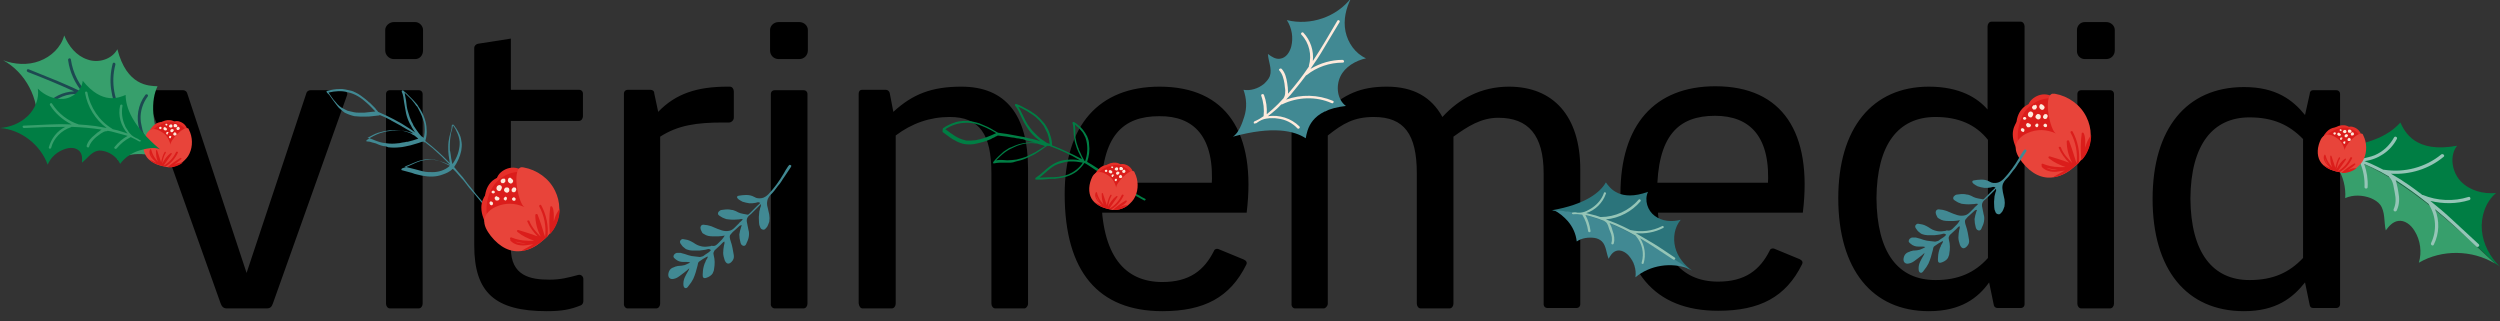 <?xml version="1.0" encoding="utf-8"?>
<!-- Generator: Adobe Illustrator 27.4.1, SVG Export Plug-In . SVG Version: 6.00 Build 0)  -->
<svg version="1.1" id="Calque_1" xmlns="http://www.w3.org/2000/svg" xmlns:xlink="http://www.w3.org/1999/xlink" x="0px" y="0px"
	 viewBox="0 0 634.7 81.5" style="enable-background:new 0 0 634.7 81.5;" xml:space="preserve">
<rect x="0" y="0" width="634.7" height="81.5" fill="#333333" stroke="none"/>
<style type="text/css">
	.st0{fill:#007E44;}
	.st1{fill:#379F6C;}
	.st2{fill:#95C5B7;}
	.st3{fill:#418993;}
	.st4{fill:#FEEADC;}
	.st5{fill:#1D4951;}
	.st6{fill:#E62F29;}
	.st7{fill:#DB1D1B;}
	.st8{fill:#E8443A;}
	.st9{fill:#2B747B;}
</style>
<g>
	<g>
		<path d="M328.8,78.3h7.3c0.4,0,1-0.6,1-1.2V34.4c3.9-3.1,6.7-4.7,11.7-4.7c7.7,0,10.9,4.4,10.9,14.3v33.1c0,0.6,0.4,1.2,1,1.2h7.3
			c0.6,0,1-0.6,1-1.2V34.7c3.6-2.6,7-4.8,11.4-4.8c7.6,0,11.5,4.4,11.5,14.1v33.2c0,0.6,0.4,1,1,1h7.3c0.6,0,1-0.4,1-1V43
			c0-13.6-6.9-21-18.1-21c-7.1,0-12.7,3.1-16.9,7.7c-2.8-5.1-7.4-7.7-14.1-7.7c-6.7,0-10.8,1.9-15.7,6.4l-0.7-4.7
			c-0.1-0.6-0.6-0.9-1-0.9h-5.8c-0.6,0-1,0.4-1,1v53.2C327.8,77.7,328.2,78.3,328.8,78.3 M57.6,78.3h10.1c0.9,0,1.3-0.4,1.6-1.3
			l18.8-52.8c0.3-0.6-0.3-1.3-1-1.3h-8.3c-0.4,0-0.9,0.3-1,0.7L62.1,70.8h1L47.5,23.6c-0.1-0.4-0.6-0.7-1-0.7h-8.3
			c-0.7,0-1.3,0.7-1,1.3L56,77C56.3,77.8,56.7,78.3,57.6,78.3 M99,78.3h7.3c0.6,0,1-0.6,1-1.2V23.9c0-0.6-0.4-1-1-1H99
			c-0.6,0-1,0.4-1,1v53.2C98,77.7,98.4,78.3,99,78.3 M138.8,79c3.8,0,6-0.4,8.7-1.5c0.3-0.1,0.6-0.6,0.6-1v-5.7c0-0.6-0.6-1.2-1.3-1
			c-2.6,0.7-4.5,1.2-7.3,1.2c-4.8,0-9.8-0.9-9.8-8V30.7h17.3c0.6,0,1-0.6,1-1.2v-5.7c0-0.6-0.4-1-1-1h-17.3v-13l-8.3,1.3
			c-0.6,0.1-1,0.6-1,1v50.2C120.4,74.3,125.7,79,138.8,79 M100,15h5.4c1.2,0,2-1,2-2.2V7.6c0-1-0.9-2-2-2H100c-1.2,0-2.2,1-2.2,2
			v5.2C97.8,14,98.8,15,100,15 M159.3,78.3h7.3c0.6,0,1-0.6,1-1.2V34.7c4.5-2.9,9.2-3.6,16-3.6h1.5c0.6,0,1.2-0.6,1.2-1.2v-6.7
			c0-0.6-0.4-1.2-1-1.2h-0.6c-7.6,0-13.1,1.7-17.6,6.4l-1-4.7c0-0.6-0.4-0.9-1-0.9h-5.7c-0.6,0-1,0.4-1,1v53.2
			C158.3,77.7,158.8,78.3,159.3,78.3 M196.7,78.3h7.3c0.6,0,1-0.6,1-1.2V23.9c0-0.6-0.4-1-1-1h-7.3c-0.6,0-1,0.4-1,1v53.2
			C195.6,77.7,196.1,78.3,196.7,78.3 M197.7,15h5.2c1.3,0,2.2-1,2.2-2.2V7.6c0-1-0.9-2-2.2-2h-5.2c-1.3,0-2.2,1-2.2,2v5.2
			C195.5,14,196.4,15,197.7,15 M219,78.3h7.4c0.6,0,1-0.6,1-1.2V34.4c4.1-3.1,8.7-4.7,13.7-4.7c7.6,0,10.6,4.4,10.6,14.3v33.1
			c0,0.6,0.4,1.2,1,1.2h7.4c0.4,0,0.9-0.6,0.9-1.2V42.8c0-13.6-5.7-20.8-16.9-20.8c-7.6,0-12.4,1.9-17.3,6.4l-0.9-4.7
			c-0.1-0.6-0.6-0.9-1-0.9h-6c-0.6,0-0.9,0.4-0.9,1v53.2C218.1,77.7,218.4,78.3,219,78.3 M491.4,71.1c-9.5,0-14.9-6.9-15-20.8
			c0.1-13.6,5.5-20.6,15-20.6c5.8,0,10.2,1.9,13.3,5.8v30C501.4,69.2,497.2,71.1,491.4,71.1 M489.7,79c8.2,0,12.5-3.4,15.3-7.3
			l1.2,5.8c0.1,0.4,0.4,0.7,1,0.7h5.8c0.6,0,1-0.4,1-1V6.7c0-0.6-0.4-1.2-1-1.2h-7.4c-0.6,0-1,0.6-1,1.2v21.1
			c-2.5-2.9-7-5.8-14.9-5.8c-14.4,0-23,10.6-23,28.3C466.7,68.4,475.3,79,489.7,79 M528.4,78.3h7.3c0.6,0,1-0.6,1-1.2V23.9
			c0-0.6-0.4-1-1-1h-7.3c-0.6,0-1,0.4-1,1v53.2C527.4,77.7,527.8,78.3,528.4,78.3 M569.7,79c8.2,0,12.4-3.4,15.5-7.3l1.2,5.8
			c0.1,0.4,0.3,0.7,0.9,0.7h5.8c0.6,0,1-0.4,1-1V23.9c0-0.6-0.4-1-1-1h-5.8c-0.6,0-0.9,0.4-0.9,0.9l-1.2,5.4
			c-3.1-3.8-7.3-7.1-15.5-7.1c-14.6,0-23.2,10.6-23.2,28.4C546.5,68.4,555.1,79,569.7,79 M571.1,71.1c-9.3,0-14.9-6.9-15-20.7
			c0.1-13.7,5.7-20.6,15-20.6c6,0,10.1,1.9,13.6,5.5v30.2C581.2,69.2,577.1,71.1,571.1,71.1 M529.3,15h5.4c1.3,0,2.2-1,2.2-2.2V7.6
			c0-1-0.9-2-2.2-2h-5.4c-1.2,0-2,1-2,2v5.2C527.2,14,528.1,15,529.3,15 M307.6,47.6l1.9-1.2h-31.3v7.6h38.3
			C319,33.6,311.3,22,294.4,22c-15.5,0-24.1,9.9-24.1,27.3c0,19.7,8.6,29.7,24.8,29.7c10.6,0,17.2-3.5,21.3-11.8
			c0.3-0.6,0-1-0.6-1.3l-6.3-2.6c-0.6-0.3-1.2,0-1.3,0.4c-2.5,5-6.3,7.9-13.1,7.9c-9.5,0-15.5-6.6-15.5-22.3
			c0-14.9,5.5-19.8,14.7-19.8C303.1,29.4,308.5,34.7,307.6,47.6 M448.8,47.6l1.9-1.2h-31.3v7.6h38.3c2.5-20.4-5.2-32.1-22.2-32.1
			c-15.5,0-24.1,9.9-24.1,27.3c0,19.7,8.6,29.7,24.8,29.7c10.6,0,17.2-3.5,21.3-11.8c0.3-0.6,0-1-0.6-1.3l-6.3-2.6
			c-0.6-0.3-1.2,0-1.3,0.4c-2.5,5-6.3,7.9-13.1,7.9c-9.5,0-15.5-6.6-15.5-22.3c0-14.9,5.5-19.8,14.7-19.8
			C444.3,29.4,449.7,34.7,448.8,47.6"/>
	</g>
</g>
<g>
	<path class="st0" d="M588.4,37.7c12.6-0.1,18.3-3.5,21-6.6c1.1,2.3,3.7,7.9,14.4,5.9c-2,2.6-1.3,6.6,0.9,9c2.3,2.4,5.7,3.3,9,3
		c-2.7,2.3-3.9,6-3.6,9.5s2.1,6.8,4.6,9.2c-0.4-0.3-0.8-0.6-1.2-0.8c-12.9-12.2-26.9-25.4-44.3-28.9
		C588.9,37.9,588.6,37.8,588.4,37.7z"/>
	<path class="st1" d="M595.4,50.3c0.2-2.7-0.5-5.5-2-7.8c-0.9-1.5-2.5-3.6-4.3-4.5c17.4,3.5,31.3,16.7,44.3,28.9
		c-5.8-3.5-13.5-3.6-19.3-0.2c0.8-2.7,0.4-5.7-1.1-8.1c-0.9-1.5-2.5-2.8-4.2-2.5c-1.3,0.2-2.3,1.3-3.1,2.4c-0.5-2.2-0.1-4.7-1.4-6.5
		c-0.6-0.8-1.5-1.3-2.4-1.7C599.8,49.5,597.4,49.4,595.4,50.3z"/>
	<path class="st2" d="M596.1,39.8c0.2,0,0.4,0,0.5,0.1c1,0.4,2,0.5,3.1,0.4c0.5-0.1,1.1-0.3,1.6-0.4c0.5-0.1,1.1-0.3,1.6-0.5
		c2.1-0.9,3.8-2.5,4.9-4.5c0.3-0.5,1,0,0.7,0.4c-1.6,3.1-4.8,5.2-8.2,5.6c1.1,0.4,2.2,0.9,3.2,1.4c0.5,0.3,1.1,0.5,1.6,0.8
		c0.1,0,0.1,0,0.2,0c5.1,0.8,10.5-0.6,14.5-3.9c0.4-0.3,1,0.3,0.6,0.6c-3.7,3.1-8.6,4.6-13.4,4.3c1.1,0.7,2.3,1.3,3.4,2.1
		c1.6,1,3.1,2.2,4.6,3.3c0,0,0,0,0.1,0c3.7,1.5,7.8,1.7,11.6,0.5c0.5-0.2,0.7,0.7,0.2,0.8c-3.2,1-6.7,1-9.9,0.2
		c2,1.6,3.9,3.2,5.7,4.9c2.2,2,4.4,4.1,6.6,6.1c0.4,0.4-0.2,0.9-0.6,0.6c-3.4-3.2-6.8-6.5-10.5-9.5c1.2,2.9,1.1,6.2-0.3,9
		c-0.2,0.5-0.9,0.1-0.7-0.4c1.5-3.1,1.3-6.8-0.5-9.7c-0.1-0.1-0.1-0.1-0.1-0.2c-2.7-2.2-5.5-4.2-8.4-6.1c0.1,0.2,0.2,0.4,0.2,0.7
		c0.2,0.8,0.4,1.6,0.5,2.4c0.3,1.5,0.3,3.1-0.4,4.6c-0.2,0.5-1,0.3-0.8-0.3c0.6-1.3,0.6-2.7,0.3-4.1c-0.1-0.7-0.3-1.4-0.4-2.1
		c-0.2-0.7-0.4-1.4-1-1.9c-0.1-0.1-0.1-0.1-0.1-0.2c-0.7-0.4-1.4-0.8-2.1-1.2c-1.4-0.7-2.8-1.4-4.2-2c0.7,1.9,1,3.9,0.9,5.9
		c0,0.5-0.8,0.5-0.8,0c0.1-2.1-0.3-4.2-1.1-6.2c-1-0.3-2.1-0.6-3.1-0.7c-0.3,0-0.5-0.4-0.3-0.7C595.9,39.8,596,39.8,596.1,39.8z"/>
</g>
<g>
	<g>
		<g>
			<path class="st3" d="M83,23.1c1.1-0.3,2.1-0.5,3.2-0.5c0.2,0,0.5,0,0.7,0s0.5,0.1,0.7,0.1c0.5,0.1,0.9,0.2,1.4,0.3
				c0.5,0.1,0.9,0.3,1.3,0.5s0.8,0.4,1.2,0.7c0.4,0.3,0.8,0.6,1.2,0.9c0.2,0.2,0.4,0.3,0.6,0.5s0.4,0.4,0.6,0.5
				c0.4,0.4,0.7,0.7,1.1,1.1c0.2,0.2,0.4,0.4,0.5,0.6c0.2,0.2,0.4,0.4,0.5,0.6c0.7,0.3,1.3,0.6,2,0.9c0.3,0.2,0.7,0.3,1,0.5l1,0.5
				c0.7,0.4,1.3,0.7,2,1.1c0.6,0.4,1.3,0.8,1.9,1.2s1.1,0.7,1.6,1.1c-0.1-0.1-0.1-0.1-0.2-0.2c-0.2-0.4-0.5-0.7-0.7-1.1
				c-0.2-0.4-0.4-0.8-0.6-1.1c-0.4-0.8-0.7-1.6-0.9-2.5c-0.2-0.9-0.3-1.8-0.5-2.8c0-0.2-0.1-0.5-0.1-0.7s-0.1-0.5-0.1-0.7
				c-0.1-0.5-0.2-0.9-0.4-1.3c-0.1-0.2,0.2-0.5,0.4-0.3c0.2,0.2,0.4,0.4,0.7,0.6l0.3,0.3l0.3,0.3c0.4,0.4,0.8,0.8,1.2,1.2
				c0.3,0.3,0.6,0.7,0.9,1c0.2,0.2,0.3,0.4,0.4,0.6s0.3,0.4,0.4,0.6c0.5,0.8,0.9,1.6,1.2,2.5c0.3,0.9,0.5,1.8,0.5,2.7
				c0.1,0.9,0,1.9-0.3,2.9c0,0,0,0,0,0.1c2.2,1.7,4.3,3.6,6.2,5.6c-0.1-0.7-0.2-1.3-0.3-2c-0.1-0.7-0.1-1.3-0.1-2.1
				c0-0.9,0.1-1.7,0.3-2.6c0.2-0.9,0.6-1.8,0.6-2.8c0-0.3,0.3-0.3,0.5-0.2l0.4,0.6c0.2,0.2,0.3,0.4,0.4,0.6c0.3,0.4,0.5,0.9,0.7,1.3
				c0.3,0.6,0.4,1.3,0.5,2s0,1.4-0.1,2.1c-0.3,1.4-0.9,2.8-1.8,4.1c0.3,0.4,0.6,0.7,0.9,1.1c0.4,0.5,0.9,1,1.3,1.5l0.3,0.4l0.3,0.4
				l0.6,0.8l1.3,1.6c0.4,0.5,0.8,1.1,1.3,1.6c0.9,1,1.7,2.1,2.6,3.1l0.3,0.4l0.2,0.2l0.2,0.2c0.2,0.3,0.4,0.5,0.7,0.8
				c0.5,0.5,0.9,1,1.4,1.5c0.2,0.2-0.3,0.5-0.4,0.3c-0.5-0.6-1-1.1-1.5-1.7c-0.3-0.3-0.5-0.6-0.7-0.9s-0.5-0.6-0.7-0.9
				c-0.5-0.6-1-1.2-1.4-1.7c-0.5-0.6-1-1.2-1.4-1.7l-0.7-0.8c-0.2-0.3-0.5-0.6-0.7-0.8l-1.3-1.7c-0.2-0.3-0.5-0.6-0.7-0.8l-0.7-0.8
				l-0.7-0.8l-0.4-0.4c-0.1-0.1-0.3-0.3-0.4-0.4h-0.1l0,0c-0.7,0.7-1.6,1.1-2.5,1.4c-1.8,0.7-3.6,0.6-5.2,0.3
				c-0.5-0.1-0.9-0.2-1.3-0.3s-0.9-0.2-1.3-0.4c-0.9-0.2-1.7-0.5-2.6-0.7c-0.2-0.1-0.1-0.4,0.2-0.5c1.1-0.3,2.1-0.8,3.2-1.3
				c0.9-0.4,1.8-0.7,2.8-0.8c0.9-0.1,1.7-0.1,2.6,0.1c0.6,0.1,1.2,0.3,1.8,0.5c0.6,0.2,1.1,0.5,1.7,0.7l-1.1-1.1
				c-0.4-0.4-0.7-0.7-1.1-1.1c-0.8-0.7-1.5-1.4-2.3-2.1c-0.6-0.5-1.3-1-1.9-1.5c-0.1,0.1-0.2,0.1-0.2,0l-0.3-0.2l0,0
				c-0.1,0.1-0.2,0.2-0.3,0.1c-1,0.4-2,0.6-2.9,0.9c-0.5,0.1-1,0.2-1.4,0.3c-0.5,0.1-1,0.2-1.4,0.2c-0.9,0.1-1.9,0.1-2.7,0
				c-0.1,0-0.2,0-0.3-0.1c-0.1,0-0.2,0-0.3-0.1c-0.2-0.1-0.5-0.1-0.7-0.1c-0.4-0.1-0.9-0.2-1.3-0.4c-0.2-0.1-0.5-0.2-0.7-0.3
				L95,36.3c-0.1,0-0.2-0.1-0.4-0.1c-0.5-0.2-1-0.3-1.5-0.3c-0.2,0-0.1-0.3,0.1-0.4c1-0.7,2.2-1.3,3.3-1.7c0.4-0.1,0.7-0.2,1.1-0.3
				c0.4-0.1,0.7-0.2,1.1-0.2c0.7-0.1,1.4-0.2,2.2-0.2c0.7,0,1.4,0.1,2.1,0.2c0.7,0.2,1.3,0.4,2,0.6c-0.7-0.5-1.4-0.9-2.1-1.3
				l-0.5-0.3c-0.2-0.1-0.4-0.2-0.5-0.3c-0.4-0.2-0.7-0.4-1.1-0.6s-0.7-0.4-1.1-0.6c-0.2-0.1-0.4-0.2-0.5-0.3l-0.6-0.3
				c-0.7-0.4-1.5-0.7-2.2-1l-0.1,0.1c-0.3,0-0.6,0.1-0.9,0.1s-0.6,0.1-0.9,0.1c-0.6,0.1-1.1,0.1-1.7,0.1c-0.3,0-0.5,0-0.7,0
				s-0.5,0-0.7,0c-0.5,0-0.9-0.1-1.4-0.1c-0.9-0.2-1.7-0.5-2.5-0.9c-0.4-0.3-0.8-0.6-1.1-0.9c-0.4-0.3-0.7-0.7-1-1.1
				c-0.6-0.8-1.2-1.6-1.8-2.5C82.8,23.4,82.8,23.2,83,23.1z M114.2,42.1c-0.7-0.4-1.4-0.7-2.1-1c-0.4-0.2-0.8-0.3-1.1-0.4
				c-0.4-0.1-0.8-0.2-1.2-0.2c-0.8-0.1-1.7-0.1-2.5,0.1c-1.6,0.3-3.1,1.2-4.6,1.7l2.4,0.6c0.8,0.2,1.5,0.4,2.3,0.6
				c0.8,0.2,1.6,0.2,2.5,0.2C111.2,43.7,112.9,43.3,114.2,42.1z M114.2,36.7c0,0.4,0,0.8,0,1.2c0,0.2,0,0.4,0.1,0.6
				c0,0.2,0.1,0.4,0.1,0.6c0.1,0.8,0.2,1.6,0.4,2.4l0.1,0.1c1.1-1.5,1.7-3.2,1.8-4.9c0-0.2,0-0.5,0-0.7s-0.1-0.5-0.1-0.7
				c-0.1-0.4-0.2-0.9-0.4-1.3c-0.2-0.4-0.3-0.7-0.5-1.1c-0.1-0.2-0.2-0.4-0.3-0.5l-0.2-0.3l-0.2-0.3c-0.1,0.7-0.3,1.3-0.5,2
				C114.3,35,114.2,35.9,114.2,36.7z M107,34.6l0.6,0.4c0.2-0.9,0.3-1.9,0.2-2.8c0-0.5-0.1-0.9-0.2-1.3c-0.1-0.2-0.1-0.4-0.2-0.6
				s-0.1-0.4-0.2-0.6c-0.3-0.8-0.7-1.5-1.1-2.3c-0.1-0.2-0.2-0.4-0.4-0.5c-0.1-0.1-0.1-0.2-0.2-0.3l-0.2-0.3c-0.3-0.3-0.5-0.7-0.8-1
				s-0.6-0.6-0.9-0.9s-0.6-0.6-0.9-0.9c0.1,0.2,0.1,0.3,0.1,0.5s0.1,0.4,0.1,0.5c0.1,0.4,0.1,0.7,0.2,1.1c0.1,1,0.2,1.9,0.5,2.8
				c0.1,0.4,0.3,0.9,0.4,1.3c0.2,0.4,0.3,0.8,0.5,1.2c0.2,0.3,0.4,0.7,0.5,1c0.2,0.3,0.4,0.6,0.6,0.9
				C106.1,33.5,106.5,34.1,107,34.6z M104.1,33.8c-1.6-0.7-3.4-0.9-5.3-0.7c-0.9,0.1-1.8,0.3-2.8,0.6c-0.9,0.3-1.8,0.8-2.7,1.3
				c0.5,0.1,0.9,0.2,1.3,0.4s0.8,0.3,1.3,0.5c0.8,0.3,1.5,0.4,2.4,0.5c0.8,0.1,1.7,0.1,2.5,0c0.4,0,0.9-0.1,1.3-0.2
				c0.2,0,0.5-0.1,0.7-0.1c0.2-0.1,0.5-0.1,0.7-0.1c0.9-0.2,1.8-0.5,2.7-0.8c-0.3-0.3-0.7-0.5-1-0.8c-0.2-0.1-0.4-0.2-0.6-0.3
				C104.5,33.9,104.3,33.9,104.1,33.8z M83.4,23.5c0.6,0.8,1.1,1.7,1.8,2.4c0.6,0.8,1.3,1.4,2.2,1.8c0.2,0.1,0.4,0.2,0.6,0.3
				c0.2,0.1,0.4,0.2,0.6,0.2c0.4,0.1,0.9,0.2,1.3,0.3c0.4,0.1,0.9,0.1,1.3,0.1c0.5,0,0.9,0,1.3,0c0.9-0.1,1.8-0.2,2.8-0.3
				c-0.7-0.7-1.3-1.4-2.1-2.1c-1.4-1.3-3-2.4-5-2.8C86.8,23,85.1,23.1,83.4,23.5z"/>
		</g>
	</g>
</g>
<g>
	<g>
		<g>
			<path class="st0" d="M239.5,32.5c0.9-0.6,1.9-1.1,2.9-1.4c0.2-0.1,0.5-0.2,0.7-0.2c0.2-0.1,0.5-0.1,0.7-0.1
				c0.5-0.1,0.9-0.1,1.4-0.1s0.9,0,1.4,0.1s0.9,0.2,1.3,0.3c0.5,0.1,1,0.3,1.4,0.5c0.2,0.1,0.5,0.2,0.7,0.3s0.5,0.2,0.7,0.3
				c0.5,0.2,0.9,0.5,1.3,0.7c0.2,0.1,0.4,0.3,0.7,0.4c0.2,0.1,0.4,0.3,0.7,0.4c0.7,0.1,1.5,0.2,2.2,0.3c0.4,0.1,0.7,0.1,1.1,0.2
				l1.1,0.2c0.7,0.1,1.4,0.3,2.2,0.4c0.7,0.2,1.4,0.4,2.2,0.5c0.6,0.2,1.3,0.3,1.9,0.6c-0.1-0.1-0.1-0.1-0.2-0.2
				c-0.3-0.3-0.7-0.5-1-0.8s-0.6-0.6-0.9-0.9c-0.6-0.6-1.1-1.4-1.6-2.2s-0.9-1.7-1.3-2.5c-0.1-0.2-0.2-0.4-0.3-0.7
				c-0.1-0.2-0.2-0.4-0.3-0.6c-0.2-0.4-0.5-0.8-0.8-1.2c-0.1-0.2,0.1-0.5,0.3-0.4c0.3,0.1,0.5,0.2,0.8,0.3l0.4,0.2l0.4,0.2
				c0.5,0.3,1,0.5,1.5,0.8c0.4,0.2,0.8,0.5,1.1,0.7c0.2,0.1,0.4,0.3,0.6,0.4c0.2,0.2,0.4,0.3,0.5,0.4c0.7,0.6,1.3,1.3,1.9,2
				c0.5,0.7,1,1.6,1.3,2.5s0.6,1.8,0.6,2.9c0,0,0,0,0,0.1c2.6,1,5.1,2.2,7.6,3.5c-0.3-0.6-0.6-1.2-0.9-1.8s-0.5-1.2-0.7-1.9
				c-0.3-0.8-0.4-1.7-0.5-2.6c-0.1-1,0-2-0.3-2.8c-0.1-0.3,0.2-0.4,0.4-0.3l0.6,0.4c0.2,0.2,0.4,0.3,0.6,0.5c0.4,0.3,0.7,0.7,1,1
				c0.4,0.5,0.8,1.1,1.1,1.7c0.3,0.7,0.5,1.3,0.5,2.1c0.2,1.4,0,3-0.5,4.4c0.4,0.2,0.8,0.5,1.2,0.7c0.6,0.4,1.1,0.7,1.7,1.1l0.4,0.3
				l0.4,0.3l0.8,0.6l1.7,1.1c0.6,0.4,1.1,0.8,1.7,1.1c1.1,0.7,2.3,1.5,3.4,2.2l0.4,0.3l0.2,0.1l0.2,0.1c0.3,0.2,0.6,0.4,0.9,0.5
				c0.6,0.4,1.2,0.7,1.8,1c0.2,0.1-0.1,0.5-0.3,0.4c-0.7-0.4-1.3-0.7-2-1.1c-0.3-0.2-0.6-0.4-1-0.6c-0.3-0.2-0.7-0.4-1-0.6
				c-0.6-0.4-1.3-0.8-1.9-1.2s-1.3-0.8-1.9-1.2l-0.9-0.6c-0.3-0.2-0.6-0.4-0.9-0.6l-1.8-1.2c-0.3-0.2-0.6-0.4-0.9-0.6l-0.9-0.6
				l-0.9-0.6l-0.5-0.3c-0.2-0.1-0.3-0.2-0.5-0.3h-0.1l0,0c-0.5,0.8-1.2,1.5-1.9,2.1c-1.6,1.2-3.3,1.6-4.9,1.8
				c-0.5,0.1-0.9,0.1-1.4,0.1s-0.9,0-1.4,0.1c-0.9,0.1-1.8,0.1-2.7,0.1c-0.2,0-0.2-0.4,0-0.5c0.9-0.6,1.8-1.4,2.7-2.2
				c0.7-0.6,1.5-1.2,2.4-1.6c0.8-0.4,1.6-0.6,2.5-0.7c0.6-0.1,1.2-0.1,1.8-0.1c0.6,0,1.2,0.1,1.8,0.2l-1.4-0.8
				c-0.5-0.3-0.9-0.5-1.4-0.7c-0.9-0.5-1.9-0.9-2.8-1.3c-0.8-0.3-1.5-0.6-2.3-0.9c-0.1,0.1-0.2,0.1-0.2,0.1l-0.2-0.1l0,0
				c-0.1,0.1-0.2,0.2-0.3,0.2c-0.8,0.6-1.7,1.2-2.5,1.7c-0.4,0.3-0.9,0.5-1.3,0.7s-0.9,0.4-1.3,0.6c-0.9,0.4-1.7,0.6-2.6,0.8
				c-0.1,0-0.2,0.1-0.3,0.1c-0.1,0-0.2,0-0.3,0.1c-0.2,0-0.5,0.1-0.7,0.1c-0.5,0-0.9,0-1.3,0c-0.3,0-0.5,0-0.7,0h-0.4
				c-0.1,0-0.3,0-0.4,0c-0.5,0-1,0.1-1.5,0.2c-0.2,0-0.2-0.3-0.1-0.4c0.8-1,1.7-1.8,2.6-2.6c0.3-0.2,0.6-0.4,0.9-0.6
				c0.3-0.2,0.6-0.4,1-0.5c0.7-0.3,1.3-0.6,2-0.8s1.4-0.3,2.1-0.4c0.7-0.1,1.4-0.1,2.1,0c-0.8-0.2-1.6-0.4-2.4-0.6l-0.6-0.2
				c-0.2-0.1-0.4-0.1-0.6-0.1c-0.4-0.1-0.8-0.2-1.2-0.2c-0.4-0.1-0.8-0.2-1.2-0.2c-0.2,0-0.4-0.1-0.6-0.1l-0.6-0.1
				c-0.8-0.1-1.6-0.2-2.4-0.3l-0.1,0.1c-0.3,0.1-0.5,0.2-0.8,0.4c-0.3,0.1-0.5,0.2-0.8,0.4c-0.5,0.2-1.1,0.5-1.6,0.6
				c-0.2,0.1-0.5,0.2-0.7,0.2c-0.2,0.1-0.5,0.1-0.7,0.2c-0.5,0.1-0.9,0.2-1.4,0.3c-0.9,0.1-1.8,0.1-2.7-0.1
				c-0.5-0.1-0.9-0.3-1.4-0.5c-0.4-0.2-0.9-0.5-1.3-0.7c-0.8-0.5-1.6-1.2-2.5-1.8C239.3,32.9,239.3,32.7,239.5,32.5z M274.9,41.3
				c-0.8-0.1-1.5-0.3-2.3-0.3c-0.4,0-0.8,0-1.2,0c-0.4,0-0.8,0.1-1.2,0.2c-0.8,0.2-1.6,0.4-2.4,0.8c-1.4,0.8-2.6,2.1-3.9,3.1
				l2.4-0.1c0.8,0,1.6,0,2.4-0.1s1.6-0.3,2.5-0.6C272.6,43.7,274,42.7,274.9,41.3z M273.3,36.2c0.1,0.4,0.3,0.8,0.4,1.2
				c0.1,0.2,0.2,0.4,0.2,0.6c0.1,0.2,0.2,0.4,0.3,0.6c0.3,0.7,0.7,1.5,1.1,2.2l0.2,0.1c0.6-1.7,0.7-3.5,0.3-5.2
				c-0.1-0.2-0.1-0.4-0.2-0.7c-0.1-0.2-0.2-0.4-0.3-0.6c-0.2-0.4-0.4-0.8-0.7-1.1c-0.3-0.3-0.5-0.6-0.8-0.9
				c-0.2-0.1-0.3-0.3-0.5-0.4l-0.2-0.2l-0.2-0.2c0.1,0.7,0.1,1.4,0.1,2.1C272.9,34.5,273.1,35.3,273.3,36.2z M265.8,36.3l0.7,0.2
				c-0.1-1-0.3-1.9-0.6-2.7c-0.2-0.4-0.4-0.8-0.6-1.2c-0.1-0.2-0.2-0.4-0.3-0.6c-0.1-0.2-0.3-0.4-0.4-0.5c-0.5-0.7-1.1-1.3-1.7-1.8
				c-0.2-0.1-0.3-0.3-0.5-0.4c-0.1-0.1-0.2-0.1-0.3-0.2l-0.3-0.2c-0.4-0.2-0.7-0.5-1.1-0.7s-0.7-0.4-1.1-0.6
				c-0.4-0.2-0.8-0.4-1.1-0.5c0.1,0.2,0.2,0.3,0.3,0.5c0.1,0.2,0.2,0.3,0.3,0.5c0.2,0.3,0.3,0.7,0.5,1c0.4,0.9,0.8,1.7,1.3,2.5
				c0.3,0.4,0.5,0.7,0.8,1.1c0.3,0.4,0.6,0.7,0.9,1s0.5,0.5,0.8,0.8s0.6,0.5,0.8,0.7C264.6,35.5,265.2,35.9,265.8,36.3z M262.8,36.4
				c-1.7-0.2-3.5,0.1-5.2,0.9c-0.9,0.4-1.7,0.8-2.5,1.4c-0.8,0.6-1.5,1.3-2.2,2c0.5-0.1,0.9-0.1,1.4-0.1s0.9,0.1,1.4,0.1
				c0.8,0,1.6-0.1,2.4-0.2c0.8-0.2,1.6-0.4,2.4-0.7c0.4-0.2,0.8-0.4,1.2-0.6c0.2-0.1,0.4-0.2,0.6-0.3s0.4-0.2,0.6-0.3
				c0.8-0.5,1.6-1,2.4-1.5c-0.4-0.2-0.8-0.3-1.2-0.4c-0.2-0.1-0.4-0.1-0.6-0.2C263.2,36.4,263,36.4,262.8,36.4z M240,32.8
				c0.8,0.6,1.6,1.2,2.4,1.7s1.7,0.9,2.6,1.1c0.2,0.1,0.4,0.1,0.7,0.1c0.2,0,0.4,0,0.7,0c0.4,0,0.9-0.1,1.3-0.1
				c0.4-0.1,0.9-0.2,1.3-0.3s0.9-0.3,1.3-0.4c0.9-0.3,1.7-0.7,2.6-1.1c-0.8-0.5-1.7-1-2.6-1.4c-1.7-0.8-3.6-1.4-5.6-1.2
				C243,31.3,241.4,31.9,240,32.8z"/>
		</g>
	</g>
</g>
<g>
	<path class="st3" d="M331.5,35.1c0.4-2.1,1.1-7.2,10.2-8.2c-2.2-1.6-2.6-5-1.4-7.5s3.9-4,6.5-4.6c-2.7-1.2-4.6-3.9-5.2-6.8
		s0.1-6,1.5-8.6c-3.7,4.9-10.4,7.2-16.4,5.7c1.3,2,1.7,4.5,1.1,6.8c-0.4,1.4-1.3,2.8-2.8,3c-1.1,0.2-2.2-0.5-3.1-1.2
		c0.1,1.9,1.1,3.8,0.5,5.6c-0.3,0.8-0.9,1.4-1.5,2c-1.5,1.2-3.4,1.8-5.2,1.5c0.8,2.2,0.9,4.6,0.2,6.8c-0.5,1.6-1.4,4.2-2.9,5.1
		C323.2,31.9,328.6,33.2,331.5,35.1z"/>
	<path class="st4" d="M318.8,31.3c0.2,0,0.3-0.1,0.4-0.2c0.7-0.5,1.5-0.9,2.4-1c0.5-0.1,0.9-0.1,1.4-0.1s0.9,0,1.4,0.1
		c1.9,0.2,3.7,1.1,5,2.5c0.3,0.3,0.8-0.2,0.5-0.5c-2.1-2.1-5.1-3-8-2.6c0.8-0.6,1.5-1.2,2.3-1.9c0.4-0.4,0.7-0.7,1.1-1.1
		c0.1,0,0.1,0,0.2,0c3.9-1.9,8.6-2.1,12.6-0.3c0.4,0.2,0.7-0.5,0.3-0.6c-3.8-1.6-8.1-1.7-11.9-0.3c0.8-0.8,1.5-1.6,2.2-2.5
		c1-1.2,2-2.5,2.9-3.7c0,0,0,0,0.1,0c2.6-2.1,5.9-3.2,9.2-3.2c0.5,0,0.4-0.7-0.1-0.7c-2.8,0-5.6,0.8-8.1,2.3
		c1.2-1.7,2.4-3.5,3.5-5.4c1.3-2.2,2.6-4.3,3.9-6.5c0.2-0.4-0.4-0.7-0.6-0.3c-2,3.4-4,6.9-6.2,10.2c0.3-2.6-0.6-5.3-2.4-7.2
		c-0.3-0.3-0.8,0.2-0.5,0.5c2,2.1,2.7,5.2,1.9,7.9c0,0.1,0,0.1,0,0.2c-1.6,2.4-3.4,4.7-5.3,6.9c0-0.2,0-0.4,0-0.6
		c0-0.7-0.1-1.4-0.2-2.1c-0.2-1.3-0.5-2.6-1.4-3.6c-0.3-0.3-0.9,0.1-0.6,0.4c0.8,0.9,1.1,2.1,1.3,3.3c0.1,0.6,0.1,1.2,0.2,1.7
		c0,0.6,0,1.2-0.3,1.8c-0.1,0.1-0.1,0.1-0.1,0.2c-0.5,0.5-0.9,1-1.4,1.5c-0.9,0.9-1.9,1.8-2.9,2.6c0.1-1.7-0.1-3.3-0.7-4.9
		c-0.2-0.4-0.8-0.2-0.7,0.2c0.6,1.7,0.8,3.5,0.6,5.2c-0.7,0.5-1.5,1-2.3,1.3c-0.2,0.1-0.3,0.4-0.1,0.6
		C318.5,31.3,318.6,31.4,318.8,31.3z"/>
</g>
<g>
	<path class="st1" d="M40,21.9c-2.3-0.1-7.8-0.1-10.2-9.4c-1.4,2.6-4.9,3.6-7.6,2.6c-2.8-0.9-4.8-3.4-5.9-6.1
		c-0.8,3-3.3,5.4-6.3,6.5c-2.9,1.1-6.3,0.9-9.2-0.2c5.7,3.1,9.2,9.8,8.6,16.3c1.8-1.7,4.5-2.5,6.9-2.2c1.5,0.2,3.2,1,3.6,2.5
		c0.3,1.2-0.2,2.4-0.7,3.4c2-0.4,3.8-1.7,5.8-1.3c0.9,0.2,1.6,0.7,2.3,1.3c1.4,1.3,2.4,3.3,2.5,5.2c2.1-1.2,4.6-1.6,7.1-1.3
		c1.8,0.2,4.6,0.8,5.8,2.2C37.9,31.2,38.4,25.2,40,21.9z"/>
	<path class="st5" d="M38,35.9c-0.1-0.2-0.2-0.3-0.3-0.4c-0.7-0.7-1.2-1.4-1.5-2.4c-0.1-0.5-0.2-1-0.3-1.4c-0.1-0.5-0.2-1-0.2-1.5
		c-0.1-2,0.6-4.1,1.8-5.7c0.3-0.4-0.3-0.8-0.6-0.4c-1.9,2.5-2.4,5.8-1.5,8.8c-0.7-0.7-1.5-1.4-2.4-2.1c-0.4-0.3-0.9-0.7-1.3-1
		c0-0.1,0-0.1-0.1-0.2c-2.6-3.8-3.5-8.7-2.3-13.2c0.1-0.5-0.6-0.7-0.7-0.2c-1.1,4.2-0.5,8.7,1.6,12.5c-1-0.7-2-1.3-3-1.9
		c-1.4-0.9-2.9-1.7-4.4-2.5l0,0c-2.6-2.4-4.3-5.7-4.8-9.2c-0.1-0.5-0.8-0.3-0.7,0.2c0.4,3,1.7,5.8,3.6,8.1c-2-1-4.1-1.9-6.2-2.8
		c-2.5-1-4.9-2-7.4-3c-0.5-0.2-0.7,0.5-0.2,0.7c3.9,1.5,7.8,3.1,11.7,4.9c-2.8,0.1-5.5,1.4-7.2,3.6c-0.3,0.4,0.3,0.8,0.6,0.4
		c1.9-2.4,5-3.6,8-3.3c0.1,0,0.1,0,0.2,0c2.8,1.3,5.5,2.8,8.1,4.5c-0.2,0-0.4,0.1-0.6,0.1c-0.7,0.1-1.4,0.3-2.1,0.5
		c-1.3,0.4-2.6,1-3.6,2c-0.3,0.4,0.2,0.9,0.5,0.6c0.9-1,2-1.5,3.2-1.8c0.6-0.2,1.2-0.3,1.8-0.4c0.7-0.1,1.3-0.2,1.9,0.1
		c0.1,0,0.1,0,0.2,0c0.6,0.4,1.2,0.8,1.7,1.3c1.1,0.8,2.2,1.7,3.2,2.7c-1.8,0.2-3.5,0.7-5.1,1.5c-0.4,0.2-0.1,0.9,0.3,0.7
		c1.7-0.8,3.5-1.3,5.4-1.4c0.7,0.7,1.2,1.4,1.7,2.3c0.2,0.2,0.5,0.3,0.7,0C38,36.1,38,36,38,35.9z"/>
</g>
<g>
	<path class="st6" d="M123.1,50.6c0-1.5,0.4-3.1,1.5-4.3c1-1.1,2.7-1.8,4.2-1.4c0.8,0.2,1.5,0.7,1.7,1.5c0.1,0.4,0.1,0.9,0.1,1.3
		c-0.2,1.7-0.7,3.4-1.7,4.8c-0.8,1.2-2.5,2.7-4.1,2.7C123.4,55.1,123.1,51.6,123.1,50.6z"/>
	<path class="st6" d="M122.7,55.3c-0.3-0.8-0.5-1.7-0.5-2.6c0-2.5,1.8-4.8,4.1-5.5c-0.7-1.1-0.1-2.6,0.8-3.4c1-0.9,2.4-1.4,3.7-1.2
		s2.6,0.9,3.3,2.1c0.5,0.8,0.8,1.7,0.9,2.6c0.2,1.2,0.3,2.5,0.4,3.7c0.1,0.6,0.1,1.3-0.1,1.9c-0.2,0.6-0.5,1.2-0.9,1.7
		c-0.6,0.9-1.3,1.8-2.3,2.3c-0.8,0.3-1.6,0.4-2.4,0.5c-1.1,0.1-2.1,0.4-3.1,0.5s-2-0.1-2.9-0.5C123.2,56.9,123,56.1,122.7,55.3z"/>
	<path class="st7" d="M125.2,47.3c1.9-2.9,5.8-4.5,9-3.2c1.5,0.6,2.8,1.8,3.6,3.2c0.9,1.5,1.5,3.3,1.3,5s-1.1,3.4-2.5,4.4
		c-0.8,0.6-1.7,0.9-2.7,1.1c-1.6,0.5-3.2,0.9-4.9,0.8c-1.9-0.1-4.4-1-5.1-2.9C123,53.1,123.7,49.5,125.2,47.3z"/>
	<path class="st8" d="M132.9,42.5c3.4,0.6,6.5,2.8,8,5.9c0.7,1.4,1.1,3,1.1,4.6c0,1.8-0.5,3.6-1.5,5.2c-0.3,0.4-0.6,0.9-1,1.2
		c-0.2,0.2-0.3,0.4-0.5,0.6c-0.7,0.7-1.4,1.2-2.1,1.8c-1.4,1.1-2.9,1.7-4.3,1.9l0,0c-2.9,0.5-5.7-0.9-8-3.8
		c-0.9-1.2-1.9-2.7-1.6-4.3c0.3-1.4,1.5-2.5,2.9-3.1c2.5-1.1,4.8-1,7.3,0.1c-1.5-0.6-3.3-9.3-1-10.1
		C132.5,42.4,132.7,42.5,132.9,42.5z"/>
	<path class="st4" d="M126.1,49.8C126,49.8,126,49.8,126.1,49.8c-0.2,0-0.3,0.1-0.4,0.2c-0.1,0.1-0.1,0.1-0.1,0.2c0,0,0,0,0,0.1
		s0,0.1,0,0.1l0,0l0,0c0,0.1,0,0.1,0.1,0.2c0,0.1,0.1,0.1,0.1,0.2c0.1,0.1,0.1,0.1,0.2,0.1c0,0,0,0,0.1,0s0.1,0,0.1,0h0.1
		c0,0,0,0,0.1,0s0.1-0.1,0.2-0.1s0.1-0.1,0.1-0.1c0.1-0.1,0.1-0.2,0.1-0.2v-0.1l0,0c0-0.1,0-0.1,0-0.1c0-0.1-0.1-0.1-0.2-0.2
		l-0.1-0.1c0,0,0,0-0.1,0s-0.1-0.1-0.2-0.1C126.2,49.8,126.1,49.8,126.1,49.8z"/>
	<path class="st4" d="M126.7,47c-0.7,0.1-0.9,1.1-0.3,1.4c0.1,0,0.1,0.1,0.2,0.1c0.1,0,0.2,0,0.2,0c0.2,0,0.3-0.1,0.4-0.3
		c0.1-0.2,0.2-0.3,0.2-0.5C127.5,47.3,127.1,46.9,126.7,47z"/>
	<path class="st4" d="M128.4,47.6c-0.4,0.2-0.6,0.7-0.3,1c0.2,0.2,0.4,0.4,0.8,0.3c0.2-0.1,0.4-0.3,0.4-0.5c0-0.1,0-0.3,0-0.4
		c0-0.1-0.1-0.1-0.1-0.2c-0.1-0.1-0.2-0.2-0.3-0.2C128.7,47.6,128.5,47.6,128.4,47.6z"/>
	<path class="st4" d="M128.3,50c-0.1,0-0.1,0-0.2,0.1c-0.1,0.1-0.1,0.1-0.2,0.2v0.1c0,0.1,0,0.1,0,0.1c0,0.1,0,0.1,0,0.1
		s0,0.1,0.1,0.1l0.1,0.1c0.3,0.3,0.6-0.1,0.6-0.4c0,0,0,0,0-0.1v-0.1c0,0,0-0.1-0.1-0.1l0,0l-0.1-0.1c-0.1-0.1-0.1-0.1-0.2-0.1
		C128.4,50,128.3,50,128.3,50z"/>
	<path class="st4" d="M130.4,50.1c-0.1,0-0.1,0-0.2,0.1c-0.1,0.1-0.1,0.1-0.2,0.2v0.1v0.1c0,0.1,0.1,0.2,0.2,0.3
		c0.1,0,0.2,0.1,0.3,0.1s0.2-0.1,0.3-0.1c0.1-0.1,0.1-0.2,0.1-0.3c0,0,0,0,0-0.1v-0.1c0,0,0-0.1-0.1-0.1l0,0l-0.1-0.1
		c-0.1-0.1-0.1-0.1-0.2-0.1C130.5,50.1,130.4,50.1,130.4,50.1z"/>
	<path class="st4" d="M130.3,47.6c-0.1,0-0.1,0.1-0.1,0.1c-0.1,0.1-0.1,0.1-0.2,0.2c0,0.1-0.1,0.1-0.1,0.2c0,0.1,0,0.1,0,0.2v0.1
		c0,0.1,0,0.1,0,0.1s0,0.1,0.1,0.1l0.1,0.1l0.1,0.1c0.1,0,0.1,0,0.2,0s0.1,0,0.2,0l0,0c0,0,0.1,0,0.1-0.1c0,0,0,0,0.1,0l0,0l0.1-0.1
		c0,0,0,0,0-0.1c0.2-0.2,0.2-0.5,0.1-0.7c-0.1-0.1-0.1-0.1-0.2-0.2h-0.1c0,0,0,0-0.1,0C130.4,47.6,130.4,47.6,130.3,47.6z"/>
	<path class="st4" d="M129.2,45.2c-0.1,0.1-0.2,0.2-0.2,0.3c-0.1,0.2-0.1,0.4,0,0.6c0.1,0.2,0.2,0.3,0.4,0.4
		c0.1,0.1,0.2,0.1,0.3,0.1s0.2-0.1,0.3-0.1c0.2-0.2,0.3-0.4,0.3-0.6c-0.1-0.2-0.2-0.4-0.4-0.5C129.6,45,129.4,45.1,129.2,45.2z"/>
	<path class="st4" d="M127.7,45.4c-0.1,0-0.1,0-0.1,0h-0.1c0,0-0.1,0-0.1,0.1c-0.1,0-0.1,0.1-0.1,0.1l-0.1,0.1c0,0.1,0,0.1-0.1,0.1
		v0.1c0,0.1,0,0.1,0,0.1c0,0.1,0,0.1,0.1,0.2v0.1l0.1,0.1l0.1,0.1h0.1c0.1,0,0.1,0,0.2,0s0.1,0,0.2,0c0.1,0,0.1,0,0.1-0.1
		c0,0,0.1,0,0.1-0.1l0.1-0.1l0.1-0.1V46c0-0.1,0-0.1,0-0.1c0-0.1,0-0.1,0-0.2v-0.1c0,0,0-0.1-0.1-0.1s-0.1-0.1-0.1-0.1l-0.1-0.1
		c0,0,0,0-0.1,0l0,0C127.8,45.5,127.8,45.4,127.7,45.4z"/>
	<path class="st7" d="M136.9,52.4c1.3,2.4,1.8,5.1,1.5,7.8c-0.6-1.9-1.2-3.9-1.9-5.7c-0.1-0.3-0.6-0.2-0.6,0.1
		c0,1.9,0.5,3.8,1.4,5.5c-1.2-1.2-2.3-2.4-2.9-4c-0.2-0.3-0.7-0.1-0.5,0.2c0.6,1.4,1.5,2.6,2.6,3.7c-0.5-0.2-1-0.3-1.4-0.5
		c-1.1-0.4-2.3-0.7-3.5-1.1c-0.3-0.1-0.5,0.3-0.2,0.5c1.2,1,2.7,1.7,4.2,2.2c-0.6,0-1.2,0.1-1.8,0c-1.3,0-2.7-0.3-3.9-0.8
		c-0.3-0.2-0.6,0.3-0.3,0.5c-0.1,0.1-0.1,0.2,0,0.3c0.9,1,2.3,1.3,3.7,1.2c0.7-0.1,1.4-0.2,2.1-0.3c-0.9,0.5-1.8,1-2.7,1.5
		c-0.1,0.1-0.1,0.1-0.1,0.2c1.4-0.2,2.8-0.9,4.3-1.9c0.7-0.6,1.5-1.2,2.1-1.8c0.3-2.7-0.3-5.5-1.6-7.9
		C137.2,51.8,136.8,52.1,136.9,52.4z M130.8,61.3c0.9,0.3,1.8,0.4,2.8,0.5C132.7,61.8,131.6,61.8,130.8,61.3z"/>
	<path class="st7" d="M140.6,55.8c0,0.2,0,0.3,0,0.4c0.1-0.4,0.2-0.7,0.3-1c0.3-0.9,0.7-1.5,1.2-2.2c0,1.8-0.5,3.6-1.5,5.2
		c-0.3,0.4-0.6,0.9-1,1.2c-0.2-2.3-0.2-4.6,0.1-6.8c0-0.3,0.4-0.3,0.5-0.1C140.7,53.4,140.6,54.7,140.6,55.8z"/>
	<path class="st4" d="M124.9,49c0.1,0.1,0.2,0.1,0.4,0.1c0.1,0,0.2-0.1,0.3-0.2s0-0.3-0.1-0.4c-0.1-0.1-0.2-0.1-0.4-0.1
		C124.8,48.5,124.7,48.8,124.9,49z"/>
	<path class="st4" d="M124.9,52.1c0.1,0,0.2-0.1,0.2-0.2c0.1-0.2,0.1-0.4,0-0.5c-0.2-0.3-0.7-0.4-0.8,0
		C124.2,51.8,124.5,52.2,124.9,52.1z"/>
</g>
<g>
	<path class="st6" d="M511.9,31.9c0-1.5,0.4-3.1,1.5-4.3c1-1.1,2.7-1.8,4.2-1.4c0.8,0.2,1.5,0.7,1.7,1.5c0.1,0.4,0.1,0.9,0.1,1.3
		c-0.2,1.7-0.7,3.4-1.7,4.8c-0.8,1.2-2.5,2.7-4.1,2.7C512.2,36.5,511.9,33,511.9,31.9z"/>
	<path class="st6" d="M511.5,36.7c-0.3-0.8-0.5-1.7-0.5-2.6c0-2.5,1.8-4.8,4.1-5.5c-0.7-1.1-0.1-2.6,0.8-3.4c1-0.9,2.4-1.4,3.7-1.2
		c1.3,0.2,2.6,0.9,3.3,2.1c0.5,0.8,0.8,1.7,0.9,2.6c0.2,1.2,0.3,2.5,0.4,3.7c0.1,0.6,0.1,1.3-0.1,1.9c-0.2,0.6-0.5,1.2-0.9,1.7
		c-0.6,0.9-1.3,1.8-2.3,2.3c-0.8,0.3-1.6,0.4-2.4,0.5c-1.1,0.1-2.1,0.4-3.1,0.5s-2-0.1-2.9-0.5C512,38.2,511.8,37.4,511.5,36.7z"/>
	<path class="st7" d="M513.9,28.6c1.9-2.9,5.8-4.5,9-3.2c1.5,0.6,2.8,1.8,3.6,3.2c0.9,1.5,1.5,3.3,1.3,5c-0.2,1.7-1.1,3.4-2.5,4.4
		c-0.8,0.6-1.7,0.9-2.7,1.1c-1.6,0.5-3.2,0.9-4.9,0.8c-1.9-0.1-4.4-1-5.1-2.9C511.8,34.4,512.5,30.8,513.9,28.6z"/>
	<path class="st8" d="M521.7,23.8c3.4,0.6,6.5,2.8,8,5.9c0.7,1.4,1.1,3,1.1,4.6c0,1.8-0.5,3.6-1.5,5.2c-0.3,0.4-0.6,0.9-1,1.2
		c-0.2,0.2-0.3,0.4-0.5,0.6c-0.7,0.7-1.4,1.2-2.1,1.8c-1.4,1.1-2.9,1.7-4.3,1.9l0,0c-2.9,0.5-5.7-0.9-8-3.8
		c-0.9-1.2-1.9-2.7-1.6-4.3c0.3-1.4,1.5-2.5,2.9-3.1c2.5-1.1,4.8-1,7.3,0.1c-1.5-0.6-3.3-9.3-1-10.1
		C521.3,23.8,521.5,23.8,521.7,23.8z"/>
	<path class="st4" d="M514.9,31.2C514.8,31.2,514.8,31.2,514.9,31.2c-0.2,0-0.3,0.1-0.4,0.2c-0.1,0.1-0.1,0.1-0.1,0.2c0,0,0,0,0,0.1
		s0,0.1,0,0.1l0,0l0,0c0,0.1,0,0.1,0.1,0.2c0,0.1,0.1,0.1,0.1,0.2c0.1,0.1,0.1,0.1,0.2,0.1c0,0,0,0,0.1,0s0.1,0,0.1,0
		c0.1,0,0.1,0,0.1,0s0,0,0.1,0s0.1-0.1,0.2-0.1c0.1-0.1,0.1-0.1,0.1-0.1c0.1-0.1,0.1-0.2,0.1-0.2v-0.1l0,0c0-0.1,0-0.1,0-0.1
		c0-0.1-0.1-0.1-0.2-0.2l-0.1-0.1c0,0,0,0-0.1,0s-0.1-0.1-0.2-0.1C514.9,31.2,514.9,31.2,514.9,31.2z"/>
	<path class="st4" d="M515.5,28.3c-0.7,0.1-0.9,1.1-0.3,1.4c0.1,0,0.1,0.1,0.2,0.1c0.1,0,0.2,0,0.2,0c0.2,0,0.3-0.1,0.4-0.3
		c0.1-0.2,0.2-0.3,0.2-0.5C516.2,28.6,515.9,28.3,515.5,28.3z"/>
	<path class="st4" d="M517.2,29c-0.4,0.2-0.6,0.7-0.3,1c0.2,0.2,0.4,0.4,0.8,0.3c0.2-0.1,0.4-0.3,0.4-0.5c0-0.1,0-0.3,0-0.4
		s-0.1-0.1-0.1-0.2c-0.1-0.1-0.2-0.2-0.3-0.2C517.5,28.9,517.3,28.9,517.2,29z"/>
	<path class="st4" d="M517.1,31.4c-0.1,0-0.1,0-0.2,0.1c-0.1,0.1-0.1,0.1-0.2,0.2v0.1c0,0.1,0,0.1,0,0.1c0,0.1,0,0.1,0,0.1
		s0,0.1,0.1,0.1l0.1,0.1c0.3,0.3,0.6-0.1,0.6-0.4c0,0,0,0,0-0.1v-0.1c0,0,0-0.1-0.1-0.1l0,0l-0.1-0.1c-0.1-0.1-0.1-0.1-0.2-0.1
		C517.2,31.3,517.1,31.3,517.1,31.4z"/>
	<path class="st4" d="M519.2,31.4c-0.1,0-0.1,0-0.2,0.1c-0.1,0.1-0.1,0.1-0.2,0.2v0.1c0,0.1,0,0.1,0,0.1c0,0.1,0.1,0.2,0.2,0.3
		c0.1,0,0.2,0.1,0.3,0.1s0.2-0.1,0.3-0.1c0.1-0.1,0.1-0.2,0.1-0.3c0,0,0,0,0-0.1v-0.1c0,0,0-0.1-0.1-0.1l0,0l-0.1-0.1
		C519.4,31.4,519.4,31.4,519.2,31.4L519.2,31.4z"/>
	<path class="st4" d="M519.1,29c-0.1,0-0.1,0.1-0.1,0.1c-0.1,0.1-0.1,0.1-0.2,0.2c0,0.1-0.1,0.1-0.1,0.2s0,0.1,0,0.2v0.1
		c0,0.1,0,0.1,0,0.1s0,0.1,0.1,0.1l0.1,0.1l0.1,0.1c0.1,0,0.1,0,0.2,0c0.1,0,0.1,0,0.2,0l0,0c0,0,0.1,0,0.1-0.1c0,0,0,0,0.1,0l0,0
		l0.1-0.1c0,0,0,0,0-0.1c0.2-0.2,0.2-0.5,0.1-0.7c-0.1-0.1-0.1-0.1-0.2-0.2h-0.1c0,0,0,0-0.1,0C519.2,28.9,519.1,28.9,519.1,29z"/>
	<path class="st4" d="M518,26.5c-0.1,0.1-0.2,0.2-0.2,0.3c-0.1,0.2-0.1,0.4,0,0.6s0.2,0.3,0.4,0.4c0.1,0.1,0.2,0.1,0.3,0.1
		s0.2-0.1,0.3-0.1c0.2-0.2,0.3-0.4,0.3-0.6c-0.1-0.2-0.2-0.4-0.4-0.5C518.4,26.4,518.2,26.4,518,26.5z"/>
	<path class="st4" d="M516.5,26.7C516.4,26.7,516.4,26.7,516.5,26.7h-0.2c0,0-0.1,0-0.1,0.1c-0.1,0-0.1,0.1-0.1,0.1L516,27
		c0,0.1,0,0.1-0.1,0.1v0.1c0,0.1,0,0.1,0,0.1c0,0.1,0,0.1,0.1,0.2v0.1l0.1,0.1l0.1,0.1h0.1c0.1,0,0.1,0,0.2,0s0.1,0,0.2,0
		s0.1,0,0.1-0.1c0,0,0.1,0,0.1-0.1l0.1-0.1l0.1-0.1v-0.1c0-0.1,0-0.1,0-0.1c0-0.1,0-0.1,0-0.2v-0.1c0,0,0-0.1-0.1-0.1
		c0-0.1-0.1-0.1-0.1-0.1l-0.1-0.1c0,0,0,0-0.1,0l0,0C516.6,26.8,516.6,26.7,516.5,26.7z"/>
	<path class="st7" d="M525.7,33.7c1.3,2.4,1.8,5.1,1.5,7.8c-0.6-1.9-1.2-3.9-1.9-5.7c-0.1-0.3-0.6-0.2-0.6,0.1
		c0,1.9,0.5,3.8,1.4,5.5c-1.2-1.2-2.3-2.4-2.9-4c-0.2-0.3-0.7-0.1-0.5,0.2c0.6,1.4,1.5,2.6,2.6,3.7c-0.5-0.2-1-0.3-1.4-0.5
		c-1.1-0.4-2.3-0.7-3.5-1.1c-0.3-0.1-0.5,0.3-0.2,0.5c1.2,1,2.7,1.7,4.2,2.2c-0.6,0-1.2,0.1-1.8,0c-1.3,0-2.7-0.3-3.9-0.8
		c-0.3-0.2-0.6,0.3-0.3,0.5c-0.1,0.1-0.1,0.2,0,0.3c0.9,1,2.3,1.3,3.7,1.2c0.7-0.1,1.4-0.2,2.1-0.3c-0.9,0.5-1.8,1-2.7,1.5
		c-0.1,0.1-0.1,0.1-0.1,0.2c1.4-0.2,2.8-0.9,4.3-1.9c0.7-0.6,1.5-1.2,2.1-1.8c0.3-2.7-0.3-5.5-1.6-7.9
		C526,33.1,525.5,33.4,525.7,33.7z M519.6,42.6c0.9,0.3,1.8,0.4,2.8,0.5C521.5,43.2,520.4,43.1,519.6,42.6z"/>
	<path class="st7" d="M529.4,37.1c0,0.2,0,0.3,0,0.4c0.1-0.4,0.2-0.7,0.3-1c0.3-0.9,0.7-1.5,1.2-2.2c0,1.8-0.5,3.6-1.5,5.2
		c-0.3,0.4-0.6,0.9-1,1.2c-0.2-2.3-0.2-4.6,0.1-6.8c0-0.3,0.4-0.3,0.5-0.1C529.5,34.8,529.4,36,529.4,37.1z"/>
	<path class="st4" d="M513.7,30.3c0.1,0.1,0.2,0.1,0.4,0.1c0.1,0,0.2-0.1,0.3-0.2s0-0.3-0.1-0.4s-0.2-0.1-0.4-0.1
		C513.6,29.8,513.5,30.1,513.7,30.3z"/>
	<path class="st4" d="M513.7,33.5c0.1,0,0.2-0.1,0.2-0.2c0.1-0.2,0.1-0.4,0-0.5c-0.2-0.3-0.7-0.4-0.8,0
		C512.9,33.1,513.3,33.5,513.7,33.5z"/>
</g>
<g>
	<path class="st6" d="M40.6,31.3c0.7-0.6,1.7-0.9,2.6-0.8c0.9,0.1,1.8,0.7,2.2,1.5c0.2,0.4,0.2,1-0.1,1.4c-0.2,0.2-0.4,0.4-0.6,0.5
		c-0.9,0.5-1.9,0.9-2.9,0.9c-0.9,0-2.2-0.2-2.8-1C38.5,33.1,40.1,31.6,40.6,31.3z"/>
	<path class="st6" d="M38.2,32.8c0.3-0.4,0.6-0.8,1.1-1.2c1.2-0.9,3-0.9,4.1,0c0.3-0.7,1.2-1,2-0.8s1.5,0.7,1.9,1.4s0.5,1.6,0.2,2.4
		c-0.2,0.5-0.5,1-0.9,1.4c-0.5,0.6-1.1,1-1.6,1.5c-0.3,0.3-0.6,0.5-0.9,0.7c-0.4,0.2-0.8,0.2-1.2,0.2c-0.7,0-1.3,0.1-1.9-0.3
		c-0.4-0.3-0.8-0.7-1.1-1c-0.5-0.5-1-0.9-1.4-1.3c-0.4-0.5-0.7-1-0.8-1.6C37.6,33.6,37.9,33.2,38.2,32.8z"/>
	<path class="st7" d="M43,31c2.1-0.1,4.2,1.2,4.8,3.2c0.3,1,0.2,2-0.2,2.9c-0.4,1-1,1.9-2,2.4c-0.9,0.6-2.1,0.7-3,0.4
		c-0.6-0.2-1-0.5-1.5-0.9c-0.8-0.6-1.6-1.2-2.1-2.1c-0.6-1-1.1-2.5-0.5-3.5C39.4,32.1,41.3,31.1,43,31z"/>
	<path class="st8" d="M48,33c0.9,1.8,1,4.1,0.1,6c-0.4,0.9-1.1,1.6-1.8,2.2c-0.9,0.7-2,1.1-3,1.2c-0.3,0-0.6,0-0.9,0
		c-0.2,0-0.3,0-0.5-0.1c-0.6-0.1-1.1-0.2-1.6-0.4c-1-0.3-1.8-0.8-2.5-1.4l0,0c-1.3-1.2-1.7-3.1-1.1-5.2c0.3-0.9,0.6-1.9,1.5-2.3
		c0.8-0.4,1.7-0.2,2.5,0.3c1.5,0.8,2.2,1.9,2.6,3.5c-0.3-1,3.3-4.9,4.5-4.2C47.9,32.8,48,32.9,48,33z"/>
	<path class="st4" d="M42.1,32.4L42.1,32.4c-0.1-0.1-0.2-0.1-0.2-0.1c-0.1,0-0.1,0-0.2,0l0,0c0,0-0.1,0-0.1,0.1l0,0l0,0l-0.1,0.1
		v0.1c0,0.1,0,0.1,0,0.2l0,0c0,0,0,0.1,0.1,0.1c0,0,0,0,0.1,0.1l0,0c0,0,0.1,0,0.1,0.1h0.1c0.1,0,0.1,0,0.2,0c0,0,0,0,0.1,0l0,0
		c0,0,0,0,0.1-0.1c0-0.1,0-0.1,0.1-0.1v-0.1l0,0v-0.1C42.1,32.4,42.1,32.4,42.1,32.4z"/>
	<path class="st4" d="M43.7,31.7c-0.3-0.3-0.8,0-0.8,0.4c0,0.1,0,0.1,0.1,0.1c0,0.1,0.1,0.1,0.1,0.1c0.1,0.1,0.2,0.1,0.3,0.1
		s0.2-0.1,0.3-0.1C43.8,32.2,43.8,31.9,43.7,31.7z"/>
	<path class="st4" d="M43.9,32.8c-0.2-0.1-0.5,0-0.6,0.2s-0.1,0.4,0.1,0.5c0.1,0.1,0.3,0.1,0.4,0c0.1,0,0.1-0.1,0.2-0.2l0.1-0.1
		c0-0.1,0-0.2,0-0.2C44.1,32.9,44,32.8,43.9,32.8z"/>
	<path class="st4" d="M42.8,33.6L42.8,33.6c-0.2-0.1-0.2-0.1-0.3-0.1h-0.1c0,0-0.1,0-0.1,0.1c0,0,0,0.1-0.1,0.1v0.1v0.1
		c0,0.2,0.3,0.3,0.4,0.2l0,0c0,0,0,0,0-0.1v-0.1l0,0c0,0,0,0,0-0.1C42.8,33.7,42.8,33.7,42.8,33.6L42.8,33.6z"/>
	<path class="st4" d="M43.5,34.6L43.5,34.6c-0.2-0.1-0.2-0.1-0.3-0.1h-0.1c0,0-0.1,0-0.1,0.1c-0.1,0.1-0.1,0.1-0.1,0.2
		c0,0.1,0,0.1,0.1,0.2c0.1,0.1,0.1,0.1,0.2,0.1c0.1,0,0.1,0,0.2-0.1l0,0c0,0,0,0,0-0.1v-0.1l0,0c0,0,0,0,0-0.1
		C43.5,34.8,43.5,34.7,43.5,34.6L43.5,34.6z"/>
	<path class="st4" d="M44.6,33.7C44.6,33.6,44.6,33.6,44.6,33.7c-0.1-0.1-0.2-0.1-0.2-0.1h-0.1c0,0-0.1,0-0.1,0.1c0,0,0,0-0.1,0.1
		c0,0,0,0-0.1,0.1V34v0.1v0.1c0,0,0,0.1,0.1,0.1s0,0.1,0.1,0.1l0,0c0,0,0,0,0.1,0l0,0l0,0h0.1l0,0c0.2,0,0.3-0.1,0.4-0.2
		c0-0.1,0-0.1,0-0.1V34l0,0C44.7,33.7,44.7,33.7,44.6,33.7z"/>
	<path class="st4" d="M45.4,32.2c-0.1,0-0.1,0-0.2,0c-0.1,0-0.2,0.1-0.3,0.2c-0.1,0.1-0.1,0.2-0.1,0.3s0.1,0.1,0.1,0.2
		S45,33,45.1,33c0.1,0,0.3,0,0.4-0.1c0.1-0.1,0.2-0.3,0.1-0.4C45.6,32.4,45.5,32.3,45.4,32.2z"/>
	<path class="st4" d="M44.8,31.6L44.8,31.6c-0.1-0.1-0.1-0.1-0.1-0.1s0,0-0.1,0h-0.1h-0.1h-0.1l0,0c0,0-0.1,0-0.1,0.1l-0.1,0.1l0,0
		v0.1v0.1c0,0,0,0,0,0.1v0.1c0,0,0,0.1,0.1,0.1l0.1,0.1c0,0,0,0,0.1,0s0.1,0,0.1,0h0.1c0,0,0,0,0.1,0h0.1c0,0,0.1,0,0.1-0.1
		c0,0,0,0,0.1-0.1c0,0,0,0,0-0.1v-0.1v-0.1L44.8,31.6L44.8,31.6C44.8,31.7,44.8,31.7,44.8,31.6z"/>
	<path class="st7" d="M44.7,38.6c-0.7,1.5-1.8,2.7-3.2,3.5c0.7-1,1.4-2,2.1-3c0.1-0.2-0.1-0.3-0.3-0.2c-0.9,0.7-1.6,1.6-2.1,2.7
		c0.1-1,0.4-2,0.9-2.8c0.1-0.2-0.2-0.4-0.3-0.2c-0.5,0.8-0.7,1.7-0.9,2.6c-0.1-0.3-0.2-0.6-0.3-0.9c-0.2-0.7-0.5-1.4-0.7-2.1
		c-0.1-0.2-0.3-0.1-0.3,0.1c0,1,0.1,1.9,0.5,2.8c-0.2-0.3-0.5-0.6-0.7-0.9c-0.5-0.7-0.8-1.4-1-2.2c-0.1-0.2-0.4-0.2-0.3,0.1
		c-0.1,0-0.1,0.1-0.1,0.1c-0.2,0.8,0.2,1.6,0.8,2.2c0.3,0.3,0.6,0.6,0.9,0.9c-0.6-0.3-1.1-0.5-1.7-0.8c-0.1,0-0.1,0-0.1,0
		c0.6,0.6,1.4,1.1,2.5,1.4c0.5,0.2,1.1,0.3,1.6,0.4c1.4-0.8,2.5-2.1,3.2-3.6C45.2,38.5,44.8,38.4,44.7,38.6z M38.2,38.9
		c0.2,0.5,0.5,1,0.8,1.5C38.7,39.9,38.3,39.4,38.2,38.9z"/>
	<path class="st7" d="M44.5,41.6c-0.1,0.1-0.2,0.1-0.2,0.2c0.2-0.1,0.4-0.2,0.6-0.3c0.5-0.2,1-0.2,1.5-0.2c-0.9,0.7-2,1.1-3,1.2
		c-0.3,0-0.6,0-0.9,0c1-0.9,2.1-1.7,3.3-2.4c0.1-0.1,0.3,0.1,0.3,0.2C45.6,40.8,45,41.2,44.5,41.6z"/>
	<path class="st4" d="M42,31.6c0,0.1,0,0.2,0.1,0.2s0.1,0.1,0.2,0.1c0.1,0,0.1-0.1,0.2-0.2c0-0.1,0-0.2-0.1-0.2
		C42.2,31.3,42,31.4,42,31.6z"/>
	<path class="st4" d="M40.5,32.7c0.1,0,0.1,0.1,0.2,0.1c0.1,0,0.2-0.1,0.3-0.2c0.1-0.2-0.1-0.5-0.3-0.4
		C40.4,32.2,40.3,32.5,40.5,32.7z"/>
</g>
<g>
	<path class="st6" d="M280.7,42.1c0.7-0.6,1.7-0.9,2.6-0.8c0.9,0.1,1.8,0.7,2.2,1.5c0.2,0.4,0.2,1-0.1,1.4c-0.2,0.2-0.4,0.4-0.6,0.5
		c-0.9,0.5-1.9,0.9-2.9,0.9c-0.9,0-2.2-0.2-2.8-1C278.6,43.9,280.2,42.5,280.7,42.1z"/>
	<path class="st6" d="M278.3,43.7c0.3-0.4,0.6-0.8,1.1-1.2c1.2-0.9,3-0.9,4.1,0c0.3-0.7,1.2-1,2-0.8s1.5,0.7,1.9,1.4
		s0.5,1.6,0.2,2.4c-0.2,0.5-0.5,1-0.9,1.4c-0.5,0.6-1.1,1-1.6,1.5c-0.3,0.3-0.6,0.5-0.9,0.7c-0.4,0.2-0.8,0.2-1.2,0.2
		c-0.7,0-1.3,0.1-1.9-0.3c-0.4-0.3-0.8-0.7-1.1-1c-0.5-0.5-1-0.9-1.4-1.3c-0.4-0.5-0.7-1-0.8-1.6C277.7,44.5,278,44.1,278.3,43.7z"
		/>
	<path class="st7" d="M283,41.9c2.1-0.1,4.2,1.2,4.8,3.2c0.3,1,0.2,2-0.2,2.9c-0.4,1-1,1.9-2,2.4c-0.9,0.6-2.1,0.7-3,0.4
		c-0.6-0.2-1-0.5-1.5-0.9c-0.8-0.6-1.6-1.2-2.1-2.1c-0.6-1-1.1-2.5-0.5-3.5C279.4,43,281.4,42,283,41.9z"/>
	<path class="st8" d="M288.1,43.9c0.9,1.8,1,4.1,0.1,6c-0.4,0.9-1.1,1.6-1.8,2.2c-0.9,0.7-2,1.1-3,1.2c-0.3,0-0.6,0-0.9,0
		c-0.2,0-0.3,0-0.5-0.1c-0.6-0.1-1.1-0.2-1.6-0.4c-1-0.3-1.8-0.8-2.5-1.4l0,0c-1.3-1.2-1.7-3.1-1.1-5.2c0.3-0.9,0.6-1.9,1.5-2.3
		c0.8-0.4,1.7-0.2,2.5,0.3c1.5,0.8,2.2,1.9,2.6,3.5c-0.3-1,3.3-4.9,4.5-4.2C288,43.7,288.1,43.8,288.1,43.9z"/>
	<path class="st4" d="M282.1,43.3L282.1,43.3c-0.1-0.1-0.2-0.1-0.2-0.1c-0.1,0-0.1,0-0.2,0l0,0c0,0-0.1,0-0.1,0.1l0,0l0,0l-0.1,0.1
		v0.1c0,0.1,0,0.1,0,0.2l0,0c0,0,0,0.1,0.1,0.1c0,0,0,0,0.1,0.1l0,0c0,0,0.1,0,0.1,0.1h0.1c0.1,0,0.1,0,0.2,0c0,0,0,0,0.1,0l0,0
		c0,0,0,0,0.1-0.1c0-0.1,0-0.1,0.1-0.1v-0.1l0,0v-0.1C282.2,43.3,282.2,43.3,282.1,43.3z"/>
	<path class="st4" d="M283.8,42.6c-0.3-0.3-0.8,0-0.8,0.4c0,0.1,0,0.1,0.1,0.1c0,0.1,0.1,0.1,0.1,0.1c0.1,0.1,0.2,0.1,0.3,0.1
		c0.1,0,0.2-0.1,0.3-0.1C283.9,43,283.9,42.7,283.8,42.6z"/>
	<path class="st4" d="M284,43.6c-0.2-0.1-0.5,0-0.6,0.2s-0.1,0.4,0.1,0.5c0.1,0.1,0.3,0.1,0.4,0c0.1,0,0.1-0.1,0.2-0.2l0.1-0.1
		c0-0.1,0-0.2,0-0.2C284.2,43.7,284.1,43.7,284,43.6z"/>
	<path class="st4" d="M282.8,44.4l-0.1-0.1c-0.1,0-0.1,0-0.2,0h-0.1c0,0-0.1,0-0.1,0.1c0,0,0,0.1-0.1,0.1v0.1v0.1
		c0,0.2,0.3,0.3,0.4,0.2l0,0c0,0,0,0,0-0.1v-0.1l0,0c0,0,0,0,0-0.1C282.9,44.6,282.9,44.5,282.8,44.4
		C282.9,44.5,282.9,44.5,282.8,44.4z"/>
	<path class="st4" d="M283.6,45.5l-0.1-0.1c-0.1,0-0.1,0-0.2,0h-0.1c0,0-0.1,0-0.1,0.1c-0.1,0.1-0.1,0.1-0.1,0.2
		c0,0.1,0,0.1,0.1,0.2c0.1,0.1,0.1,0.1,0.2,0.1s0.1,0,0.2-0.1l0,0c0,0,0,0,0-0.1v-0.1l0,0c0,0,0,0,0-0.1
		C283.6,45.6,283.6,45.6,283.6,45.5L283.6,45.5z"/>
	<path class="st4" d="M284.7,44.5L284.7,44.5c-0.1-0.1-0.2-0.1-0.2-0.1h-0.1c0,0-0.1,0-0.1,0.1c0,0,0,0-0.1,0.1c0,0,0,0-0.1,0.1v0.1
		v0.1V45c0,0,0,0.1,0.1,0.1c0,0,0,0.1,0.1,0.1l0,0c0,0,0,0,0.1,0l0,0l0,0h0.1l0,0c0.2,0,0.3-0.1,0.4-0.2c0-0.1,0-0.1,0-0.1v-0.1l0,0
		C284.8,44.6,284.8,44.6,284.7,44.5z"/>
	<path class="st4" d="M285.5,43.1c-0.1,0-0.1,0-0.2,0s-0.2,0.1-0.3,0.2c-0.1,0.1-0.1,0.2-0.1,0.3s0.1,0.1,0.1,0.2
		c0.1,0.1,0.1,0.1,0.2,0.1s0.3,0,0.4-0.1s0.2-0.3,0.1-0.4C285.7,43.3,285.6,43.1,285.5,43.1z"/>
	<path class="st4" d="M284.9,42.5C284.8,42.5,284.8,42.5,284.9,42.5c-0.1-0.1-0.1-0.1-0.1-0.1s0,0-0.1,0s-0.1,0-0.1,0h-0.1h-0.1l0,0
		c0,0-0.1,0-0.1,0.1l-0.1,0.1l0,0v0.1v0.1c0,0,0,0,0,0.1V43c0,0,0,0.1,0.1,0.1l0.1,0.1c0,0,0,0,0.1,0h0.1h0.1c0,0,0,0,0.1,0h0.1
		c0,0,0.1,0,0.1-0.1c0,0,0,0,0.1-0.1c0,0,0,0,0-0.1v-0.1v-0.1L284.9,42.5L284.9,42.5C284.9,42.6,284.9,42.5,284.9,42.5z"/>
	<path class="st7" d="M284.8,49.5c-0.7,1.5-1.8,2.7-3.2,3.5c0.7-1,1.4-2,2.1-3c0.1-0.2-0.1-0.3-0.3-0.2c-0.9,0.7-1.6,1.6-2.1,2.7
		c0.2-1,0.4-2,0.9-2.8c0.1-0.2-0.2-0.4-0.3-0.2c-0.5,0.8-0.7,1.7-0.9,2.6c-0.1-0.3-0.2-0.6-0.3-0.9c-0.2-0.7-0.5-1.4-0.7-2.1
		c-0.1-0.2-0.3-0.1-0.3,0.1c0,1,0.1,1.9,0.5,2.8c-0.2-0.3-0.5-0.6-0.7-0.9c-0.5-0.7-0.8-1.4-1-2.2c-0.1-0.2-0.4-0.2-0.3,0.1
		c-0.1,0-0.1,0.1-0.1,0.1c-0.2,0.8,0.2,1.6,0.8,2.2c0.3,0.3,0.6,0.6,0.9,0.9c-0.6-0.3-1.1-0.5-1.7-0.8c-0.1,0-0.1,0-0.1,0
		c0.6,0.6,1.4,1.1,2.5,1.4c0.5,0.2,1.1,0.3,1.6,0.4c1.4-0.8,2.5-2.1,3.2-3.6C285.2,49.4,284.9,49.3,284.8,49.5z M278.3,49.7
		c0.2,0.5,0.5,1,0.8,1.5C278.7,50.8,278.4,50.3,278.3,49.7z"/>
	<path class="st7" d="M284.5,52.4c-0.1,0.1-0.2,0.1-0.2,0.2c0.2-0.1,0.4-0.2,0.6-0.3c0.5-0.2,1-0.2,1.5-0.2c-0.9,0.7-2,1.1-3,1.2
		c-0.3,0-0.6,0-0.9,0c1-0.9,2.1-1.7,3.3-2.4c0.1-0.1,0.3,0.1,0.3,0.2C285.7,51.7,285.1,52.1,284.5,52.4z"/>
	<path class="st4" d="M282.1,42.4c0,0.1,0,0.2,0.1,0.2s0.1,0.1,0.2,0.1s0.1-0.1,0.2-0.2c0-0.1,0-0.2-0.1-0.2
		C282.3,42.2,282.1,42.3,282.1,42.4z"/>
	<path class="st4" d="M280.6,43.6c0.1,0,0.1,0.1,0.2,0.1s0.2-0.1,0.3-0.2c0.1-0.2-0.1-0.5-0.3-0.4C280.5,43.1,280.4,43.4,280.6,43.6
		z"/>
</g>
<g>
	<path class="st6" d="M592.6,32.6c0.7-0.6,1.7-0.9,2.6-0.8c0.9,0.1,1.8,0.7,2.2,1.5c0.2,0.4,0.2,1-0.1,1.4c-0.2,0.2-0.4,0.4-0.6,0.5
		c-0.9,0.5-1.9,0.9-2.9,0.9c-0.9,0-2.2-0.2-2.8-1C590.5,34.4,592.1,33.1,592.6,32.6z"/>
	<path class="st6" d="M590.1,34.2c0.3-0.4,0.6-0.8,1.1-1.2c1.2-0.9,3-0.9,4.1,0c0.3-0.7,1.2-1,2-0.8s1.5,0.7,1.9,1.4
		s0.5,1.6,0.2,2.4c-0.2,0.5-0.5,1-0.9,1.4c-0.5,0.6-1.1,1-1.6,1.5c-0.3,0.3-0.6,0.5-0.9,0.7c-0.4,0.2-0.8,0.2-1.2,0.2
		c-0.7,0-1.3,0.1-1.9-0.3c-0.4-0.3-0.8-0.7-1.1-1c-0.5-0.5-1-0.9-1.4-1.3c-0.4-0.5-0.7-1-0.8-1.6C589.6,35,589.9,34.6,590.1,34.2z"
		/>
	<path class="st7" d="M594.9,32.4c2.1-0.1,4.2,1.2,4.8,3.2c0.3,1,0.2,2-0.2,2.9c-0.4,1-1,1.9-2,2.4c-0.9,0.6-2.1,0.7-3,0.4
		c-0.6-0.2-1-0.5-1.5-0.9c-0.8-0.6-1.6-1.2-2.1-2.1c-0.6-1-1.1-2.5-0.5-3.5C591.3,33.5,593.3,32.5,594.9,32.4z"/>
	<path class="st8" d="M600,34.4c0.9,1.8,1,4.1,0.1,6c-0.4,0.9-1.1,1.6-1.8,2.2c-0.9,0.7-2,1.1-3,1.2c-0.3,0-0.6,0-0.9,0
		c-0.2,0-0.3,0-0.5-0.1c-0.6-0.1-1.1-0.2-1.6-0.4c-1-0.3-1.8-0.8-2.5-1.4l0,0c-1.3-1.2-1.7-3.1-1.1-5.2c0.3-0.9,0.6-1.9,1.5-2.3
		c0.8-0.4,1.7-0.2,2.5,0.3c1.5,0.8,2.2,1.9,2.6,3.5c-0.3-1,3.3-4.9,4.5-4.2C599.9,34.2,600,34.3,600,34.4z"/>
	<path class="st4" d="M594,33.8L594,33.8c-0.1-0.1-0.2-0.1-0.2-0.1c-0.1,0-0.1,0-0.2,0l0,0c0,0-0.1,0-0.1,0.1l0,0l0,0l-0.1,0.1V34
		c0,0,0,0.1,0,0.2l0,0c0,0,0,0.1,0.1,0.1c0,0,0,0,0.1,0.1l0,0c0,0,0.1,0,0.1,0.1h0.1c0.1,0,0.1,0,0.2,0c0,0,0,0,0.1,0l0,0
		c0,0,0,0,0.1-0.1c0-0.1,0-0.1,0.1-0.1v-0.1l0,0v-0.1C594,33.9,594,33.8,594,33.8z"/>
	<path class="st4" d="M595.6,33.1c-0.3-0.3-0.8,0-0.8,0.4c0,0.1,0,0.1,0.1,0.1s0.1,0.1,0.1,0.1c0.1,0.1,0.2,0.1,0.3,0.1
		s0.2-0.1,0.3-0.1C595.7,33.6,595.8,33.3,595.6,33.1z"/>
	<path class="st4" d="M595.9,34.1c-0.2-0.1-0.5,0-0.6,0.2s-0.1,0.4,0.1,0.5c0.1,0.1,0.3,0.1,0.4,0c0.1,0,0.1-0.1,0.2-0.2l0.1-0.1
		c0-0.1,0-0.2,0-0.2C596,34.2,596,34.2,595.9,34.1z"/>
	<path class="st4" d="M594.7,35L594.7,35c-0.2-0.1-0.2-0.1-0.3-0.1h-0.1c0,0-0.1,0-0.1,0.1c0,0,0,0.1-0.1,0.1v0.1v0.1
		c0,0.2,0.3,0.3,0.4,0.2l0,0c0,0,0,0,0-0.1v-0.1l0,0c0,0,0,0,0-0.1C594.8,35.1,594.8,35.1,594.7,35C594.8,35,594.8,35,594.7,35z"/>
	<path class="st4" d="M595.5,36L595.5,36c-0.2-0.1-0.2-0.1-0.3-0.1h-0.1c0,0-0.1,0-0.1,0.1c-0.1,0.1-0.1,0.1-0.1,0.2
		c0,0.1,0,0.1,0.1,0.2c0.1,0.1,0.1,0.1,0.2,0.1c0.1,0,0.1,0,0.2-0.1l0,0c0,0,0,0,0-0.1v-0.1l0,0c0,0,0,0,0-0.1
		C595.5,36.1,595.5,36.1,595.5,36L595.5,36z"/>
	<path class="st4" d="M596.6,35.1C596.6,35,596.6,35,596.6,35.1c-0.1-0.1-0.2-0.1-0.2-0.1h-0.1c0,0-0.1,0-0.1,0.1c0,0,0,0-0.1,0.1
		c0,0,0,0-0.1,0.1v0.1v0.1v0.1c0,0,0,0.1,0.1,0.1s0,0.1,0.1,0.1l0,0c0,0,0,0,0.1,0l0,0l0,0h0.1l0,0c0.2,0,0.3-0.1,0.4-0.2
		c0-0.1,0-0.1,0-0.1v-0.1l0,0C596.7,35.1,596.7,35.1,596.6,35.1z"/>
	<path class="st4" d="M597.4,33.6c-0.1,0-0.1,0-0.2,0c-0.1,0-0.2,0.1-0.3,0.2c-0.1,0.1-0.1,0.2-0.1,0.3s0.1,0.1,0.1,0.2
		s0.1,0.1,0.2,0.1c0.1,0,0.3,0,0.4-0.1s0.2-0.3,0.1-0.4C597.6,33.8,597.5,33.7,597.4,33.6z"/>
	<path class="st4" d="M596.8,33C596.7,33,596.7,33,596.8,33C596.7,32.9,596.7,32.9,596.8,33c-0.1-0.1-0.1-0.1-0.2-0.1h-0.1h-0.1
		h-0.1l0,0c0,0-0.1,0-0.1,0.1l-0.1,0.1l0,0v0.1v0.1c0,0,0,0,0,0.1v0.1c0,0,0,0.1,0.1,0.1s0.1,0.1,0.1,0.1s0,0,0.1,0s0.1,0,0.1,0h0.1
		c0,0,0,0,0.1,0s0.1,0,0.1,0s0.1,0,0.1-0.1c0,0,0,0,0.1-0.1c0,0,0,0,0-0.1v-0.1v-0.1L596.8,33L596.8,33
		C596.8,33.1,596.8,33.1,596.8,33z"/>
	<path class="st7" d="M596.7,40c-0.7,1.5-1.8,2.7-3.2,3.5c0.7-1,1.4-2,2.1-3c0.1-0.2-0.1-0.3-0.3-0.2c-0.9,0.7-1.6,1.6-2.1,2.7
		c0.2-1,0.4-2,0.9-2.8c0.1-0.2-0.2-0.4-0.3-0.2c-0.5,0.8-0.7,1.7-0.9,2.6c-0.1-0.3-0.2-0.6-0.3-0.9c-0.2-0.7-0.5-1.4-0.7-2.1
		c-0.1-0.2-0.3-0.1-0.3,0.1c0,1,0.1,1.9,0.5,2.8c-0.2-0.3-0.5-0.6-0.7-0.9c-0.5-0.7-0.8-1.4-1-2.2c-0.1-0.2-0.4-0.2-0.3,0.1
		c-0.1,0-0.1,0.1-0.1,0.1c-0.2,0.8,0.2,1.6,0.8,2.2c0.3,0.3,0.6,0.6,0.9,0.9c-0.6-0.3-1.1-0.5-1.7-0.8c-0.1,0-0.1,0-0.1,0
		c0.6,0.6,1.4,1.1,2.5,1.4c0.5,0.2,1.1,0.3,1.6,0.4c1.4-0.8,2.5-2.1,3.2-3.6C597.1,39.9,596.8,39.8,596.7,40z M590.2,40.2
		c0.2,0.5,0.5,1,0.8,1.5C590.6,41.3,590.3,40.8,590.2,40.2z"/>
	<path class="st7" d="M596.4,43c-0.1,0.1-0.2,0.1-0.2,0.2c0.2-0.1,0.4-0.2,0.6-0.3c0.5-0.2,1-0.2,1.5-0.2c-0.9,0.7-2,1.1-3,1.2
		c-0.3,0-0.6,0-0.9,0c1-0.9,2.1-1.7,3.3-2.4c0.1-0.1,0.3,0.1,0.3,0.2C597.6,42.2,596.9,42.6,596.4,43z"/>
	<path class="st4" d="M594,33c0,0.1,0,0.2,0.1,0.2s0.1,0.1,0.2,0.1c0.1,0,0.1-0.1,0.2-0.2c0-0.1,0-0.2-0.1-0.2
		C594.2,32.7,594,32.8,594,33z"/>
	<path class="st4" d="M592.5,34.1c0.1,0,0.1,0.1,0.2,0.1c0.1,0,0.2-0.1,0.3-0.2c0.1-0.2-0.1-0.5-0.3-0.4
		C592.4,33.6,592.3,33.9,592.5,34.1z"/>
</g>
<g>
	<path class="st9" d="M393.9,53.4c8.7-1.5,12.4-4.6,13.8-7.1c1,1.4,3.5,5,10.7,2.4c-1,2.1-0.1,4.8,1.7,6.1c1.8,1.4,4.4,1.6,6.6,1
		c-1.6,1.9-2,4.6-1.4,7s2.3,4.5,4.3,5.9c-0.3-0.2-0.6-0.3-1-0.4c-10.4-7-21.7-14.4-34.2-14.8C394.3,53.4,394.1,53.4,393.9,53.4z"/>
	<path class="st3" d="M400.3,61.3c-0.2-1.9-1-3.7-2.3-5.2c-0.8-0.9-2.2-2.2-3.5-2.7c12.5,0.4,23.8,7.9,34.2,14.8
		c-4.4-1.7-9.8-0.9-13.5,2.2c0.3-2-0.4-4-1.7-5.5c-0.8-0.9-2.1-1.6-3.2-1.2c-0.9,0.3-1.5,1.2-1.9,2c-0.6-1.4-0.6-3.3-1.7-4.4
		c-0.5-0.5-1.2-0.8-1.9-0.9C403.3,60.2,401.6,60.4,400.3,61.3z"/>
	<path class="st2" d="M399.6,53.9c0.1,0,0.3,0,0.4,0c0.7,0.2,1.5,0.1,2.2-0.1c0.4-0.1,0.7-0.3,1.1-0.5s0.7-0.4,1-0.6
		c1.3-0.9,2.4-2.2,2.9-3.7c0.1-0.4,0.7-0.1,0.5,0.2c-0.8,2.3-2.7,4.2-5,4.9c0.8,0.2,1.6,0.4,2.4,0.6c0.4,0.1,0.8,0.3,1.2,0.4h0.1
		c3.6,0,7.2-1.6,9.6-4.4c0.3-0.3,0.7,0.1,0.5,0.4c-2.2,2.6-5.4,4.3-8.8,4.6c0.9,0.3,1.7,0.7,2.6,1c1.2,0.5,2.4,1.1,3.6,1.7l0,0
		c2.7,0.6,5.6,0.3,8.1-1c0.3-0.2,0.6,0.4,0.2,0.5c-2.1,1.1-4.5,1.5-6.9,1.3c1.5,0.9,3.1,1.8,4.6,2.7c1.8,1.1,3.5,2.3,5.3,3.5
		c0.3,0.2,0,0.7-0.4,0.5c-2.8-1.8-5.5-3.7-8.4-5.4c1.2,1.9,1.5,4.2,0.9,6.3c-0.1,0.4-0.7,0.2-0.5-0.2c0.7-2.3,0.1-4.9-1.5-6.7
		c0-0.1-0.1-0.1-0.1-0.1c-2.1-1.2-4.3-2.3-6.6-3.2c0.1,0.1,0.2,0.3,0.2,0.4c0.3,0.5,0.5,1.1,0.6,1.6c0.4,1,0.6,2.2,0.3,3.2
		c-0.1,0.4-0.7,0.3-0.6-0.1c0.3-1,0.1-2-0.3-2.9c-0.2-0.5-0.4-0.9-0.5-1.4c-0.2-0.5-0.4-1-0.9-1.2c-0.1,0-0.1-0.1-0.1-0.1
		c-0.5-0.2-1.1-0.4-1.6-0.6c-1-0.3-2.1-0.7-3.2-0.9c0.7,1.2,1.1,2.6,1.3,4c0.1,0.4-0.5,0.5-0.6,0.1c-0.2-1.5-0.7-2.9-1.5-4.2
		c-0.7-0.1-1.5-0.2-2.3-0.1c-0.2,0-0.4-0.2-0.3-0.4C399.4,54,399.5,53.9,399.6,53.9z"/>
</g>
<g>
	<path class="st0" d="M31.9,24.1c-1.7,0.7-5.9,2.6-10.9-3.6c-0.2,2.4-2.5,4.4-4.9,4.6s-4.8-0.9-6.5-2.6c0.4,2.5-0.7,5.2-2.6,7
		s-4.4,2.8-7,3c5.4,0.4,10.3,4.3,12.1,9.3c0.8-1.9,2.5-3.4,4.5-4c1.2-0.4,2.7-0.4,3.6,0.6c0.7,0.8,0.7,1.8,0.6,2.9
		c1.3-1,2.3-2.6,3.9-3c0.7-0.2,1.5,0,2.2,0.2c1.5,0.5,2.9,1.6,3.6,3.1c1.2-1.6,2.9-2.8,4.9-3.4c1.4-0.4,3.7-1,5.2-0.3
		C33.5,31.9,31.9,27.2,31.9,24.1z"/>
	<path class="st1" d="M35.2,35.4c-0.1-0.1-0.2-0.2-0.3-0.2c-0.7-0.3-1.4-0.7-1.9-1.3c-0.3-0.3-0.5-0.7-0.7-1s-0.5-0.7-0.6-1.1
		c-0.7-1.5-0.9-3.3-0.6-4.9c0.1-0.4-0.5-0.5-0.6-0.1c-0.6,2.5,0.2,5.2,1.9,7.1c-0.8-0.3-1.6-0.5-2.5-0.8c-0.4-0.1-0.9-0.2-1.3-0.3
		l-0.1-0.1c-3.3-2-5.6-5.4-6.3-9.2c-0.1-0.4-0.7-0.3-0.6,0.1c0.6,3.5,2.6,6.8,5.5,8.9c-1-0.2-1.9-0.3-2.9-0.5
		c-1.4-0.2-2.8-0.3-4.2-0.4l0,0c-2.8-0.9-5.2-2.8-6.8-5.3c-0.2-0.3-0.7,0-0.5,0.4c1.3,2.1,3.3,3.8,5.5,4.9c-1.9-0.1-3.7-0.1-5.6,0
		c-2.2,0.1-4.4,0.2-6.6,0.3c-0.4,0-0.3,0.6,0.1,0.6c3.5-0.2,7-0.3,10.5-0.3c-2.1,1-3.6,3-4.2,5.2c-0.1,0.4,0.5,0.5,0.6,0.1
		c0.6-2.4,2.6-4.4,5-5.2c0.1,0,0.1-0.1,0.1-0.1c2.6,0.1,5.1,0.3,7.7,0.7c-0.2,0.1-0.3,0.2-0.4,0.3c-0.5,0.3-1,0.7-1.4,1.1
		c-0.9,0.7-1.7,1.6-2,2.7c-0.1,0.4,0.5,0.6,0.6,0.3c0.3-1,1-1.8,1.8-2.5c0.4-0.3,0.8-0.6,1.2-0.9c0.5-0.3,0.9-0.6,1.5-0.6
		c0.1,0,0.1,0,0.2-0.1c0.6,0.1,1.2,0.2,1.8,0.4c1.1,0.3,2.3,0.6,3.3,0.9c-1.3,0.7-2.4,1.7-3.3,2.8c-0.3,0.3,0.2,0.7,0.5,0.4
		c1-1.2,2.2-2.2,3.6-2.9c0.7,0.3,1.4,0.7,2.1,1.1c0.2,0.1,0.5,0,0.5-0.2C35.3,35.5,35.2,35.4,35.2,35.4z"/>
</g>
<g>
	<g>
		<g>
			<path class="st3" d="M188.2,57.5c-0.1,0.3-0.2,0.7-0.3,1s-0.1,0.7-0.2,1c0,0.7,0.1,1.4,0.3,2.1c0.1,0.4,0.3,0.7,0.7,0.8
				c0.5,0.1,0.7-0.3,0.8-0.6c0.3-0.6,0.5-1.1,0.6-1.7s0.1-1.2-0.1-1.8c-0.1-0.4-0.1-0.7-0.2-1c0-0.2-0.1-0.4-0.1-0.5
				c0-0.2-0.1-0.4-0.1-0.5c-0.1-0.6,0.1-1.1,0.5-1.5c0.2-0.2,0.4-0.3,0.6-0.5c0.2-0.2,0.4-0.4,0.5-0.5c0.4-0.4,0.7-0.7,1.1-1.1
				c0.1-0.1,0.3-0.3,0.4-0.4c0.1-0.1,0.3-0.3,0.4-0.5c0.2,0.4,0,0.7-0.1,1c-0.2,0.6-0.3,1.2-0.3,1.8c-0.1,0.6,0,1.2,0,1.9
				c0,0.4,0.1,0.8,0.3,1.2c0.1,0.3,0.3,0.5,0.7,0.6s0.6-0.2,0.8-0.4s0.4-0.5,0.5-0.8s0.2-0.6,0.3-0.8c0.1-0.6,0.1-1.2,0-1.8
				c-0.1-0.6-0.3-1.2-0.4-1.8c-0.2-0.6-0.2-1.2-0.1-1.7c0-0.1,0.1-0.3,0.1-0.4c0.1-0.1,0.1-0.3,0.2-0.4c0.1-0.2,0.3-0.5,0.5-0.7
				c0.4-0.4,0.7-0.7,1-1.1c0.3-0.4,0.6-0.8,0.9-1.2c0.7-0.7,1.1-1.6,1.7-2.4l0.4-0.6c0.1-0.2,0.3-0.4,0.4-0.6
				c0.3-0.4,0.5-0.8,0.8-1.2c0.1-0.2,0.2-0.4-0.1-0.5c-0.3-0.2-0.4,0.1-0.6,0.3c-0.4,0.6-0.8,1.2-1.1,1.8c-1.1,1.9-2.4,3.7-3.9,5.3
				c-0.5,0.5-1.1,0.9-1.7,1s-1.3,0.1-1.9-0.3c-0.7-0.4-1.4-0.5-2.1-0.5c-0.7,0-1.3,0.1-1.9,0.2c-0.5,0.1-0.5,0.5,0,0.9
				c0.3,0.2,0.6,0.4,1,0.6c0.6,0.2,1.1,0.3,1.7,0.4c0.3,0,0.6,0,0.8,0s0.6-0.1,0.8-0.1c0.4-0.1,0.7-0.3,1.2,0
				c-0.2,0.3-0.5,0.5-0.7,0.7s-0.5,0.5-0.7,0.7s-0.5,0.5-0.7,0.7s-0.5,0.5-0.7,0.7c-0.1,0.1-0.2,0.2-0.4,0.2
				c-0.8-0.2-1.6-0.2-2.4-0.6c-0.4-0.2-0.7-0.4-1.1-0.5c-0.2-0.1-0.4-0.1-0.5-0.1c-0.2,0-0.4-0.1-0.5-0.1c-0.7-0.1-1.4,0-2.1,0.1
				c-0.3,0-0.6,0.3-0.8,0.5c-0.2,0.4-0.2,0.7,0.3,1c0.4,0.2,0.7,0.5,1.1,0.6c0.4,0.2,0.8,0.3,1.2,0.3c0.8,0.1,1.7,0.1,2.6,0
				c0.3,0,0.6-0.2,1,0c-0.2,0.2-0.4,0.4-0.5,0.5c-0.2,0.2-0.4,0.3-0.5,0.5c-0.3,0.3-0.7,0.7-1,1c-0.5,0.5-0.9,0.8-1.5,0.9
				s-1.1,0.1-1.8-0.1s-1.4-0.5-2.1-0.8c-0.4-0.2-0.7-0.3-1.1-0.4c-0.4-0.1-0.7-0.2-1.1-0.2c-0.5-0.1-0.9-0.1-1.1,0.4
				c-0.2,0.5,0.1,1,0.3,1.4c0.1,0.3,0.3,0.4,0.5,0.5c0.7,0.5,1.5,0.6,2.3,0.6c0.3,0,0.5,0,0.7,0c0.3,0,0.5,0,0.7,0
				c0.5,0,1-0.1,1.6-0.2c-0.2,0.4-0.5,0.7-0.7,1c-0.3,0.3-0.5,0.5-0.8,0.8c-0.5,0.5-0.9,1-1.8,0.8c-0.1,0-0.2,0-0.3,0.1
				c-0.7,0.1-1.3,0.2-2,0.1c-0.6-0.1-1.3-0.3-1.9-0.7c-0.3-0.2-0.6-0.4-1-0.6c-0.7-0.4-1.4-0.5-2.1-0.6c-0.2,0-0.3,0-0.4,0.1
				c-0.1,0.1-0.2,0.2-0.3,0.3c-0.1,0.2-0.1,0.6,0.2,0.9c0.2,0.3,0.4,0.6,0.7,0.8c0.3,0.3,0.6,0.5,1,0.6c0.3,0.1,0.7,0.2,1.1,0.2
				c0.6,0,1.3,0,1.9,0c0.6-0.1,1.2-0.1,1.9-0.3c0.3-0.1,0.6-0.2,1,0.2c-0.4,0.5-0.9,0.8-1.4,1.1c-0.1,0.1-0.3,0.2-0.4,0.3
				c-0.1,0.1-0.3,0.2-0.4,0.2c-0.3,0.1-0.6,0.2-1,0.1c-0.6-0.1-1.2-0.1-1.7-0.2c-0.6-0.1-1.1-0.3-1.7-0.5c-0.4-0.1-0.7-0.2-1.1-0.3
				c-0.2,0-0.4,0-0.5,0c-0.2,0-0.4,0-0.5,0c-0.4,0.1-0.8,0.5-0.8,0.8c-0.1,0.4,0.3,0.6,0.5,0.8c0.6,0.5,1.2,0.7,2,0.7
				c0.3,0,0.5,0,0.8,0s0.6,0,0.9,0.1c-0.2,0.2-0.5,0.3-0.7,0.4s-0.5,0.2-0.7,0.3c-0.5,0.1-0.9,0.2-1.4,0.2c-0.2,0-0.4,0-0.6,0.1
				c-0.2,0-0.4,0.1-0.6,0.2c-0.7,0.2-1.3,0.6-1.5,1.6s0.4,1.6,1.3,1.4c0.6-0.1,1.1-0.4,1.5-0.7c0.4-0.3,0.8-0.6,1.2-0.9
				s0.9-0.7,1.3-1.1c-0.1,0.5-0.3,0.7-0.4,0.9c-0.5,0.9-1.1,1.8-1.1,3c0,0.4,0,0.9,0.4,1.1s0.7-0.2,0.9-0.5c0.5-0.6,0.9-1.2,1.2-1.8
				c0.5-1.1,0.8-2.2,1.1-3.4c0.1-0.4,0.1-0.8,0.4-1c0.7-0.5,1.3-0.9,2.1-1.3c0,0.1,0.1,0.1,0.1,0.1c0,0.1-0.1,0.2-0.1,0.3
				c-0.1,0.2-0.2,0.3-0.3,0.5s-0.2,0.3-0.2,0.5c-0.2,0.3-0.3,0.7-0.4,1c-0.2,0.7-0.3,1.5-0.3,2.2c0,0.4,0,0.6,0.2,0.8
				c0.1,0.1,0.2,0.1,0.3,0.1s0.3,0,0.5-0.1c0.6-0.2,1-0.5,1.3-0.8c0.2-0.2,0.3-0.4,0.4-0.7c0.1-0.2,0.2-0.5,0.2-0.8
				c0.2-1.1,0.2-2.3-0.1-3.4c-0.1-0.3-0.1-0.6,0-0.8c0.1-0.2,0.2-0.5,0.4-0.6c0.5-0.4,0.9-0.9,1.4-1.3c0.3-0.3,0.5-0.6,0.9-0.8
				c0.1,0.4,0,0.7-0.1,1c-0.1,0.6-0.2,1.3-0.2,1.9c0,0.6,0.2,1.3,0.4,1.9c0.4,0.9,1,1.1,1.7,0.4c0.5-0.5,0.7-1,0.6-1.7
				c-0.2-1.2-0.4-2.5-0.8-3.6c-0.2-0.6-0.4-1.3,0-1.7c0.3-0.4,0.7-0.8,1.1-1.1c0.4-0.4,0.8-0.7,1.2-1.1
				C188.5,57,188.3,57.3,188.2,57.5z"/>
		</g>
	</g>
</g>
<g>
	<g>
		<g>
			<path class="st3" d="M501.8,53.6c-0.1,0.3-0.2,0.7-0.3,1c-0.1,0.3-0.1,0.7-0.2,1c0,0.7,0.1,1.4,0.3,2.1c0.1,0.4,0.3,0.7,0.7,0.8
				c0.5,0.1,0.7-0.3,0.8-0.6c0.3-0.6,0.5-1.1,0.6-1.7s0.1-1.2-0.1-1.8c-0.1-0.4-0.1-0.7-0.2-1c0-0.2-0.1-0.4-0.1-0.5
				c0-0.2-0.1-0.4-0.1-0.5c-0.1-0.6,0.1-1.1,0.5-1.5c0.2-0.2,0.4-0.3,0.6-0.5s0.4-0.4,0.5-0.5c0.4-0.4,0.7-0.7,1.1-1.1
				c0.1-0.1,0.3-0.3,0.4-0.4c0.1-0.1,0.3-0.3,0.4-0.5c0.2,0.4,0,0.7-0.1,1c-0.2,0.6-0.3,1.2-0.3,1.8c-0.1,0.6,0,1.2,0,1.9
				c0,0.4,0.1,0.8,0.3,1.2c0.1,0.3,0.3,0.5,0.7,0.6c0.4,0.1,0.6-0.2,0.8-0.4s0.4-0.5,0.5-0.8s0.2-0.6,0.3-0.8c0.1-0.6,0.1-1.2,0-1.8
				s-0.3-1.2-0.4-1.8s-0.2-1.2-0.1-1.7c0-0.1,0.1-0.3,0.1-0.4c0.1-0.1,0.1-0.3,0.2-0.4c0.1-0.2,0.3-0.5,0.5-0.7
				c0.4-0.4,0.7-0.7,1-1.1c0.3-0.4,0.6-0.8,0.9-1.2c0.7-0.7,1.1-1.6,1.7-2.4l0.4-0.6c0.1-0.2,0.3-0.4,0.4-0.6
				c0.3-0.4,0.5-0.8,0.8-1.2c0.1-0.2,0.2-0.4-0.1-0.5c-0.3-0.2-0.4,0.1-0.6,0.3c-0.4,0.6-0.8,1.2-1.1,1.8c-1.1,1.9-2.4,3.7-3.9,5.3
				c-0.5,0.5-1.1,0.9-1.7,1s-1.3,0.1-1.9-0.3c-0.7-0.4-1.4-0.5-2.1-0.5s-1.3,0.1-1.9,0.2c-0.5,0.1-0.5,0.5,0,0.9
				c0.3,0.2,0.6,0.4,1,0.6c0.6,0.2,1.1,0.3,1.7,0.4c0.3,0,0.6,0,0.8,0s0.6-0.1,0.8-0.1c0.4-0.1,0.7-0.3,1.2,0
				c-0.2,0.3-0.5,0.5-0.7,0.7s-0.5,0.5-0.7,0.7s-0.5,0.5-0.7,0.7s-0.5,0.5-0.7,0.7c-0.1,0.1-0.2,0.2-0.4,0.2
				c-0.8-0.2-1.6-0.2-2.4-0.6c-0.4-0.2-0.7-0.4-1.1-0.5c-0.2-0.1-0.4-0.1-0.5-0.1c-0.2,0-0.4-0.1-0.5-0.1c-0.7-0.1-1.4,0-2.1,0.1
				c-0.3,0-0.6,0.3-0.8,0.5c-0.2,0.4-0.2,0.7,0.3,1c0.4,0.2,0.7,0.5,1.1,0.6c0.4,0.2,0.8,0.3,1.2,0.3c0.8,0.1,1.7,0.1,2.6,0
				c0.3,0,0.6-0.2,1,0c-0.2,0.2-0.4,0.4-0.5,0.5c-0.2,0.2-0.4,0.3-0.5,0.5c-0.3,0.3-0.7,0.7-1,1c-0.5,0.5-0.9,0.8-1.5,0.9
				s-1.1,0.1-1.8-0.1c-0.7-0.2-1.4-0.5-2.1-0.8c-0.4-0.2-0.7-0.3-1.1-0.4c-0.4-0.1-0.7-0.2-1.1-0.2c-0.5-0.1-0.9-0.1-1.1,0.4
				s0.1,1,0.3,1.4c0.1,0.3,0.3,0.4,0.5,0.5c0.7,0.5,1.5,0.6,2.3,0.6c0.3,0,0.5,0,0.7,0c0.3,0,0.5,0,0.7,0c0.5,0,1-0.1,1.6-0.2
				c-0.2,0.4-0.5,0.7-0.7,1c-0.3,0.3-0.5,0.5-0.8,0.8c-0.5,0.5-0.9,1-1.8,0.8c-0.1,0-0.2,0-0.3,0.1c-0.7,0.1-1.3,0.2-2,0.1
				c-0.6-0.1-1.3-0.3-1.9-0.7c-0.3-0.2-0.6-0.4-1-0.6c-0.7-0.4-1.4-0.5-2.1-0.6c-0.2,0-0.3,0-0.4,0.1s-0.2,0.2-0.3,0.3
				c-0.1,0.2-0.1,0.6,0.2,0.9c0.2,0.3,0.4,0.6,0.7,0.8c0.3,0.3,0.6,0.5,1,0.6c0.3,0.1,0.7,0.2,1.1,0.2c0.6,0,1.3,0,1.9,0
				c0.6-0.1,1.2-0.1,1.9-0.3c0.3-0.1,0.6-0.2,1,0.2c-0.4,0.5-0.9,0.8-1.4,1.1c-0.1,0.1-0.3,0.2-0.4,0.3s-0.3,0.2-0.4,0.2
				c-0.3,0.1-0.6,0.2-1,0.1c-0.6-0.1-1.2-0.1-1.7-0.2c-0.6-0.1-1.1-0.3-1.7-0.5c-0.4-0.1-0.7-0.2-1.1-0.3c-0.2,0-0.4,0-0.5,0
				c-0.2,0-0.4,0-0.5,0c-0.4,0.1-0.8,0.5-0.8,0.8c-0.1,0.4,0.3,0.6,0.5,0.8c0.6,0.5,1.2,0.7,2,0.7c0.3,0,0.5,0,0.8,0s0.6,0,0.9,0.1
				c-0.2,0.2-0.5,0.3-0.7,0.4c-0.2,0.1-0.5,0.2-0.7,0.3c-0.5,0.1-0.9,0.2-1.4,0.2c-0.2,0-0.4,0-0.6,0.1c-0.2,0-0.4,0.1-0.6,0.2
				c-0.7,0.2-1.3,0.6-1.5,1.6s0.4,1.6,1.3,1.4c0.6-0.1,1.1-0.4,1.5-0.7c0.4-0.3,0.8-0.6,1.2-0.9c0.4-0.3,0.9-0.7,1.3-1.1
				c-0.1,0.5-0.3,0.7-0.4,0.9c-0.5,0.9-1.1,1.8-1.1,3c0,0.4,0,0.9,0.4,1.1s0.7-0.2,0.9-0.5c0.5-0.6,0.9-1.2,1.2-1.8
				c0.5-1.1,0.8-2.2,1.1-3.4c0.1-0.4,0.1-0.8,0.4-1c0.7-0.5,1.3-0.9,2.1-1.3c0,0.1,0.1,0.1,0.1,0.1c0,0.1-0.1,0.2-0.1,0.3
				c-0.1,0.2-0.2,0.3-0.3,0.5c-0.1,0.2-0.2,0.3-0.2,0.5c-0.2,0.3-0.3,0.7-0.4,1c-0.2,0.7-0.3,1.5-0.3,2.2c0,0.4,0,0.6,0.2,0.8
				c0.1,0.1,0.2,0.1,0.3,0.1c0.1,0,0.3,0,0.5-0.1c0.6-0.2,1-0.5,1.3-0.8c0.2-0.2,0.3-0.4,0.4-0.7c0.1-0.2,0.2-0.5,0.2-0.8
				c0.2-1.1,0.2-2.3-0.1-3.4c-0.1-0.3-0.1-0.6,0-0.8s0.2-0.5,0.4-0.6c0.5-0.4,0.9-0.9,1.4-1.3c0.3-0.3,0.5-0.6,0.9-0.8
				c0.1,0.4,0,0.7-0.1,1c-0.1,0.6-0.2,1.3-0.2,1.9c0,0.6,0.2,1.3,0.4,1.9c0.4,0.9,1,1.1,1.7,0.4c0.5-0.5,0.7-1,0.6-1.7
				c-0.2-1.2-0.4-2.5-0.8-3.6c-0.2-0.6-0.4-1.3,0-1.7c0.3-0.4,0.7-0.8,1.1-1.1c0.4-0.4,0.8-0.7,1.2-1.1
				C502.1,53.1,501.9,53.4,501.8,53.6z"/>
		</g>
	</g>
</g>
</svg>
